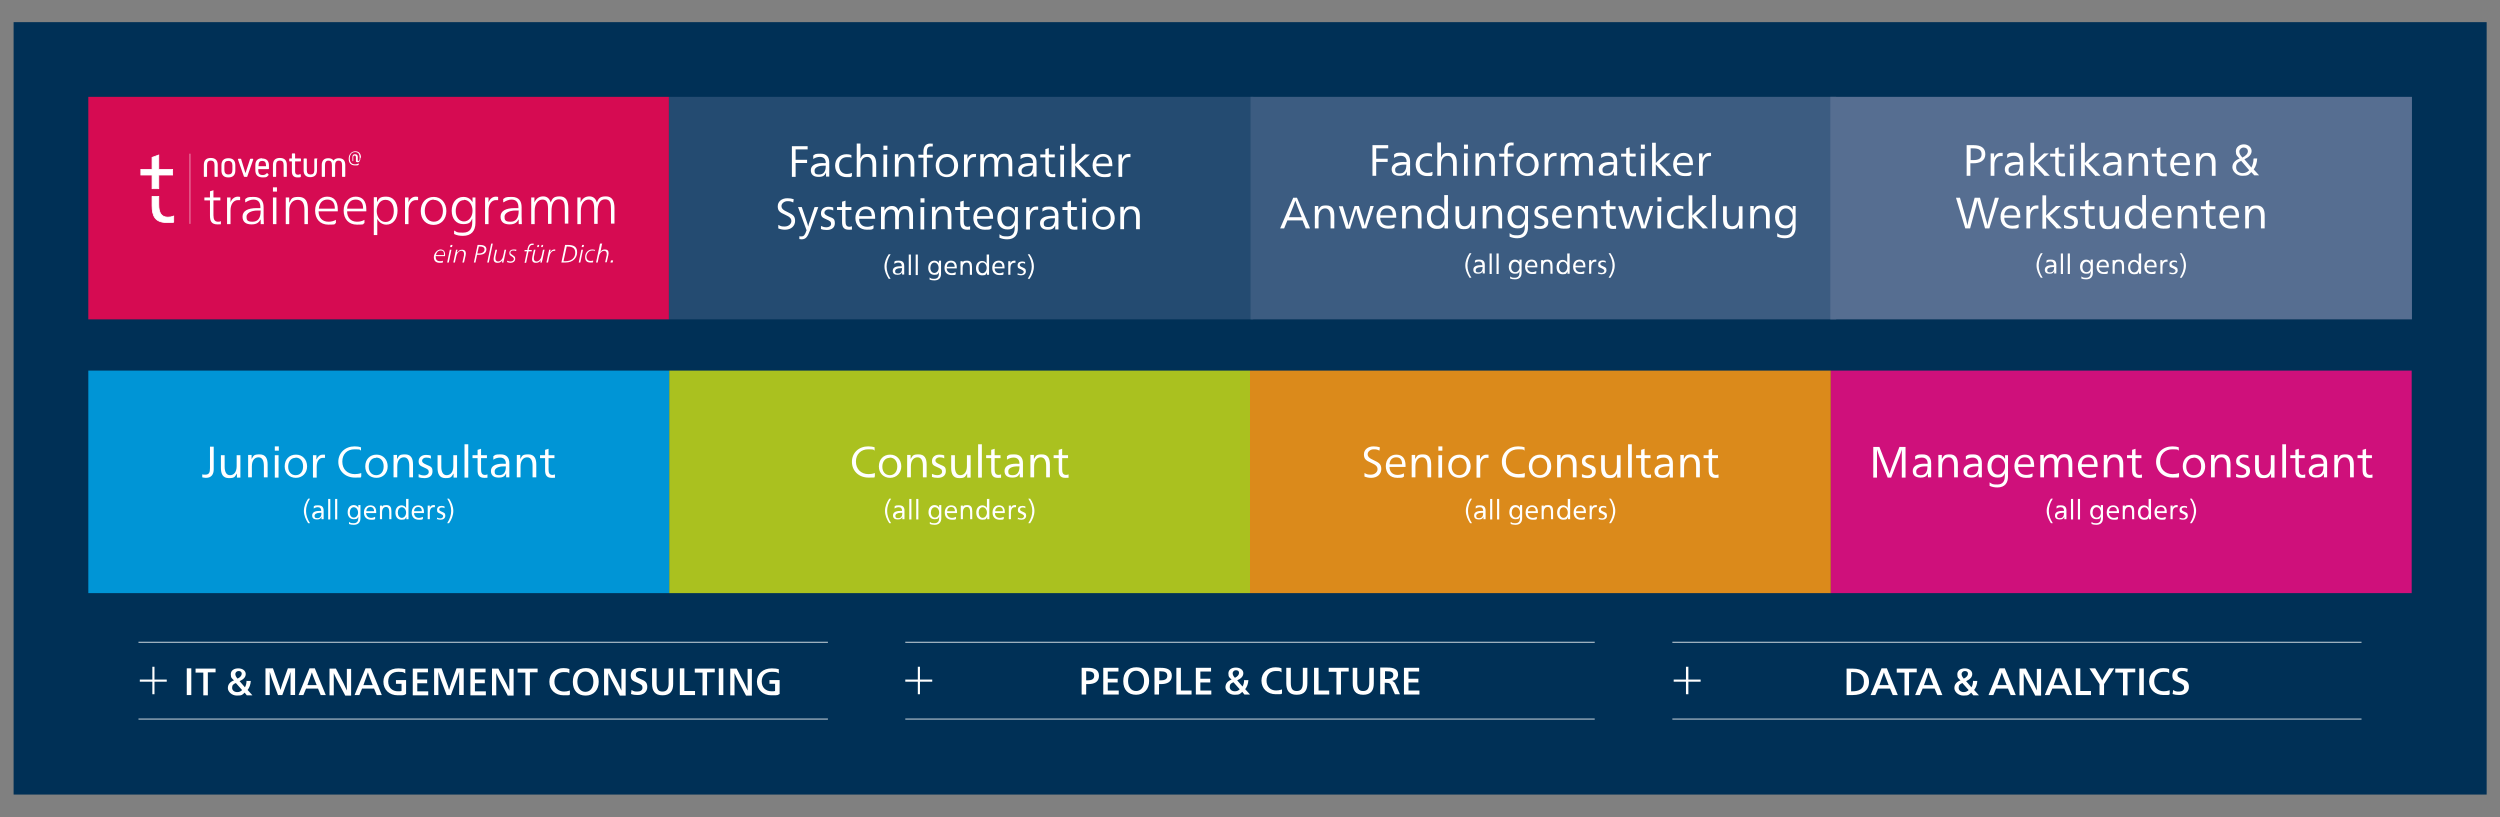 <?xml version="1.0" encoding="UTF-8"?>
<svg id="Ebene_1" data-name="Ebene 1" xmlns="http://www.w3.org/2000/svg" xmlns:xlink="http://www.w3.org/1999/xlink" version="1.1" viewBox="0 0 937 306.2">
  <rect x="0" y="0" width="937" height="306.2" fill="#808080" stroke="none"/>
  <defs>
    <style>
      .cls-1 {
        fill: #bdd019;
      }

      .cls-1, .cls-2, .cls-3, .cls-4, .cls-5, .cls-6, .cls-7, .cls-8, .cls-9, .cls-10, .cls-11 {
        stroke-width: 0px;
      }

      .cls-2 {
        fill: #f39415;
      }

      .cls-3 {
        fill: #3c5c81;
      }

      .cls-12 {
        clip-path: url(#clippath);
      }

      .cls-4, .cls-13, .cls-14, .cls-15, .cls-16 {
        fill: none;
      }

      .cls-13 {
        stroke-width: .3px;
      }

      .cls-13, .cls-14, .cls-16 {
        stroke: #fff;
      }

      .cls-14 {
        stroke-width: .3px;
      }

      .cls-5 {
        fill: #244b71;
      }

      .cls-17 {
        clip-path: url(#clippath-1);
      }

      .cls-18 {
        clip-path: url(#clippath-4);
      }

      .cls-19 {
        clip-path: url(#clippath-3);
      }

      .cls-20 {
        clip-path: url(#clippath-2);
      }

      .cls-21 {
        clip-path: url(#clippath-7);
      }

      .cls-22 {
        clip-path: url(#clippath-8);
      }

      .cls-23 {
        clip-path: url(#clippath-6);
      }

      .cls-24 {
        clip-path: url(#clippath-5);
      }

      .cls-25 {
        clip-path: url(#clippath-9);
      }

      .cls-6 {
        fill: #00a0e4;
      }

      .cls-26 {
        clip-path: url(#clippath-10);
      }

      .cls-7 {
        fill: #e60c80;
      }

      .cls-8 {
        fill: #d60b52;
      }

      .cls-15 {
        stroke: #003056;
      }

      .cls-27 {
        opacity: .9;
      }

      .cls-9 {
        fill: #003056;
      }

      .cls-16 {
        stroke-width: .2px;
      }

      .cls-10 {
        fill: #fff;
      }

      .cls-11 {
        fill: #566e91;
      }
    </style>
    <clipPath id="clippath">
      <rect class="cls-4" x="4.2" y="7.5" width="928.6" height="291.2"/>
    </clipPath>
    <clipPath id="clippath-1">
      <rect class="cls-4" x="4.2" y="7.5" width="928.6" height="291.2"/>
    </clipPath>
    <clipPath id="clippath-2">
      <rect class="cls-4" x="4.2" y="7.5" width="928.6" height="291.2"/>
    </clipPath>
    <clipPath id="clippath-3">
      <rect class="cls-4" x="226.7" y="117.5" width="265.8" height="107.4"/>
    </clipPath>
    <clipPath id="clippath-4">
      <rect class="cls-4" x="444.5" y="117.5" width="265.8" height="107.4"/>
    </clipPath>
    <clipPath id="clippath-5">
      <rect class="cls-4" x="662.2" y="117.5" width="265.8" height="107.4"/>
    </clipPath>
    <clipPath id="clippath-6">
      <rect class="cls-4" x="9" y="117.5" width="265.8" height="107.4"/>
    </clipPath>
    <clipPath id="clippath-7">
      <rect class="cls-4" x="4.2" y="7.5" width="928.6" height="291.2"/>
    </clipPath>
    <clipPath id="clippath-8">
      <rect class="cls-4" x="4.2" y="7.5" width="928.6" height="291.2"/>
    </clipPath>
    <clipPath id="clippath-9">
      <rect class="cls-4" x="4.2" y="7.5" width="928.6" height="291.2"/>
    </clipPath>
    <clipPath id="clippath-10">
      <rect class="cls-4" x="4.2" y="7.5" width="928.6" height="291.2"/>
    </clipPath>
  </defs>
  <g class="cls-12">
    <rect class="cls-9" x="5.6" y="8.8" width="925.9" height="288.5"/>
    <g class="cls-17">
      <rect class="cls-15" x="5.6" y="8.8" width="925.9" height="288.5"/>
    </g>
    <rect class="cls-5" x="250.7" y="36.3" width="219" height="83.4"/>
    <rect class="cls-3" x="468.7" y="36.3" width="219.5" height="83.4"/>
    <rect class="cls-11" x="686" y="36.3" width="218" height="83.4"/>
    <g class="cls-20">
      <g class="cls-27">
        <g class="cls-19">
          <rect class="cls-1" x="250.8" y="138.9" width="217.7" height="83.4"/>
        </g>
      </g>
      <g class="cls-27">
        <g class="cls-18">
          <rect class="cls-2" x="468.5" y="138.9" width="217.7" height="83.4"/>
        </g>
      </g>
      <g class="cls-27">
        <g class="cls-24">
          <rect class="cls-7" x="686.2" y="138.9" width="217.7" height="83.4"/>
        </g>
      </g>
      <g class="cls-27">
        <g class="cls-23">
          <rect class="cls-6" x="33.1" y="138.9" width="217.7" height="83.4"/>
        </g>
      </g>
      <path class="cls-10" d="M205.6,168.2l-1.3.4v2h-1.9v1.1h1.9v4.5c0,1.7.5,2.9,2.5,2.9s.9,0,1.2-.2v-1.1c-.3.1-.6.2-.9.2-1.2,0-1.5-.8-1.5-2.1v-4.2h2.2v-1.1h-2.2v-2.4ZM195,172c0-.4,0-1.1,0-1.5h-1.3c0,.7,0,1.6,0,2.5v5.9h1.4v-4.1c0-2.3,1.1-3.4,2.5-3.4s2,1.3,2,3.2v4.3h1.4v-4.8c0-2.2-.7-3.8-3-3.8s-2.3.6-2.9,1.6h0ZM189.6,174.9c0,2.2-.9,3.2-2.5,3.2s-1.7-.6-1.7-1.5,1.1-1.8,3.3-1.8.7,0,.9,0ZM184.9,172.3c.7-.5,1.6-.8,2.5-.8,1.5,0,2.2.9,2.2,2.3h0c-.4.1-.8,0-1.2,0-2.9,0-4.4,1-4.4,2.7s1.1,2.5,2.9,2.5,2.3-.6,2.8-1.6h0c0,.2,0,.6,0,.8s0,.6,0,.7h1.2c0-.6,0-1.6,0-2.5s0-1.7,0-2.8c0-1.9-.9-3.3-3.2-3.3s-2,.2-2.8.7v1.2ZM180.3,168.2l-1.3.4v2h-1.9v1.1h1.9v4.5c0,1.7.5,2.9,2.5,2.9s.9,0,1.2-.2v-1.1c-.3.1-.6.2-.9.2-1.2,0-1.5-.8-1.5-2.1v-4.2h2.2v-1.1h-2.2v-2.4ZM175.5,166.5h-1.4v12.5h1.4v-12.5ZM170,177.5c0,.4,0,1.1,0,1.5h1.3c0-.7,0-1.6,0-2.5v-5.9h-1.4v4.1c0,2.3-1.1,3.4-2.5,3.4s-2-1.3-2-3.2v-4.3h-1.4v4.8c0,2.2.7,3.8,3,3.8s2.2-.6,2.9-1.6h0ZM156.8,178.8c.7.3,1.4.4,2.3.4,1.7,0,3-.8,3-2.5s-.6-1.8-2.2-2.5c-1.1-.5-1.7-.8-1.7-1.5s.7-1.2,1.5-1.2,1.2.1,1.8.4v-1.1c-.4-.2-1.1-.3-1.8-.3-1.6,0-2.8.9-2.8,2.4s.7,1.7,2,2.3c1.4.6,1.8.9,1.8,1.7s-.8,1.3-1.7,1.3-1.4-.2-2.1-.5v1.2ZM148.8,172c0-.4,0-1.1,0-1.5h-1.3c0,.7,0,1.6,0,2.5v5.9h1.4v-4.1c0-2.3,1.1-3.4,2.5-3.4s2,1.3,2,3.2v4.3h1.4v-4.8c0-2.2-.7-3.8-3-3.8s-2.2.6-2.9,1.6h0ZM141,171.5c1.7,0,2.8,1.3,2.8,3.3s-1.1,3.3-2.8,3.3-2.8-1.3-2.8-3.2,1.1-3.3,2.7-3.3M141.1,170.4c-2.5,0-4.2,1.8-4.2,4.4s1.7,4.3,4.2,4.3,4.2-1.8,4.2-4.3-1.7-4.4-4.1-4.4M135.4,167.7c-.8-.3-1.6-.4-2.5-.4-3.5,0-6.1,2.4-6.1,5.8s2.6,5.9,6.2,5.9,1.8-.1,2.4-.4v-1.3c-.9.3-1.7.4-2.4.4-2.8,0-4.7-1.8-4.7-4.7s1.9-4.6,4.6-4.6,1.8.2,2.4.5v-1.3ZM118.6,172.1c0-.4,0-1.1,0-1.5h-1.3c0,.7,0,1.6,0,2.5v5.9h1.4v-4.1c0-2,.9-3.3,2.3-3.3s.6,0,.8,0v-1.2c-.2,0-.5,0-.8,0-1.1,0-1.9.7-2.3,1.7h0ZM110.8,171.5c1.7,0,2.8,1.3,2.8,3.3s-1.1,3.3-2.8,3.3-2.8-1.3-2.8-3.2,1.1-3.3,2.7-3.3M110.9,170.4c-2.5,0-4.2,1.8-4.2,4.4s1.8,4.3,4.2,4.3,4.2-1.8,4.2-4.3-1.7-4.4-4.1-4.4M104.4,170.6h-1.4v8.4h1.4v-8.4ZM104.5,167.3h-1.5v1.6h1.5v-1.6ZM94.3,172c0-.4,0-1.1,0-1.5h-1.3c0,.7,0,1.6,0,2.5v5.9h1.4v-4.1c0-2.3,1.1-3.4,2.5-3.4s2,1.3,2,3.2v4.3h1.4v-4.8c0-2.2-.7-3.8-3-3.8s-2.3.6-2.9,1.6h0ZM88.8,177.5c0,.4,0,1.1,0,1.5h1.3c0-.7,0-1.6,0-2.5v-5.9h-1.4v4.1c0,2.3-1.1,3.4-2.5,3.4s-2-1.3-2-3.2v-4.3h-1.4v4.8c0,2.2.7,3.8,3,3.8s2.2-.6,2.9-1.6h0ZM75.8,178.9c.4.1.9.2,1.4.2,2.1,0,2.9-1.4,2.9-3.2v-8.5h-1.4v8.1c0,1.7-.4,2.4-1.8,2.4s-.7,0-1.1-.2v1.2Z"/>
      <path class="cls-10" d="M169.1,191.5c0,1.5-.5,3-1.5,4.6h.7c.9-1.3,1.6-2.9,1.6-4.6s-.7-3.3-1.6-4.6h-.7c1,1.5,1.5,3.1,1.5,4.6M163.7,194.5c.4.2.9.3,1.4.3,1,0,1.8-.5,1.8-1.5s-.4-1.1-1.3-1.5c-.7-.3-1-.5-1-.9s.4-.7.9-.7.7,0,1.1.3v-.7c-.3-.1-.7-.2-1.1-.2-1,0-1.7.5-1.7,1.5s.4,1.1,1.2,1.4c.8.4,1.1.6,1.1,1s-.5.8-1,.8-.9-.1-1.3-.3v.8ZM161.1,190.4c0-.3,0-.7,0-.9h-.8c0,.4,0,1,0,1.5v3.6h.8v-2.5c0-1.2.5-2,1.4-2s.3,0,.5,0v-.8c-.1,0-.3,0-.5,0-.7,0-1.2.4-1.4,1h0ZM155.2,191.6c0-1,.7-1.6,1.5-1.6s1.4.5,1.4,1.6h-2.9ZM158.9,192.3c0-.1,0-.3,0-.4,0-1.7-.8-2.5-2.2-2.5s-2.4,1-2.4,2.7,1,2.7,2.7,2.7,1.1-.1,1.5-.3v-.8c-.5.2-.9.4-1.5.4-1.1,0-1.8-.7-1.8-1.8h3.7ZM150.6,190.1c.9,0,1.6.9,1.6,2s-.7,2-1.6,2-1.5-.9-1.5-2,.6-2,1.5-2M153,187h-.8v2.1c0,.5,0,1,0,1.3h0c-.3-.6-1-1-1.7-1-1.4,0-2.3,1.1-2.3,2.7s.8,2.7,2.3,2.7,1.4-.4,1.8-1.1h0c0,.3,0,.7,0,.9h.8c0-.4,0-1,0-1.6v-6.1ZM143.2,190.4c0-.3,0-.7,0-.9h-.8c0,.4,0,1,0,1.5v3.6h.8v-2.5c0-1.4.6-2.1,1.5-2.1s1.2.8,1.2,2v2.6h.8v-3c0-1.4-.4-2.3-1.9-2.3s-1.4.4-1.8,1h0ZM137.3,191.6c0-1,.7-1.6,1.5-1.6s1.4.5,1.4,1.6h-2.9ZM141,192.3c0-.1,0-.3,0-.4,0-1.7-.8-2.5-2.2-2.5s-2.4,1-2.4,2.7,1,2.7,2.7,2.7,1.1-.1,1.5-.3v-.8c-.5.2-.9.4-1.5.4-1.1,0-1.8-.7-1.9-1.8h3.7ZM134.3,189.5c0,.3,0,.5,0,.8h0c-.3-.6-.9-1-1.7-1-1.4,0-2.3,1.1-2.3,2.7s.9,2.6,2.3,2.6,1.4-.4,1.7-1h0c0,.2,0,.5,0,.6,0,1.1-.5,1.9-1.7,1.9s-1.2-.1-1.8-.5v.8c.5.2,1.1.3,1.8.3,1.8,0,2.5-1.1,2.5-2.5v-4.9h-.8ZM132.6,190.1c.9,0,1.6.9,1.6,2s-.7,1.9-1.6,1.9-1.5-.8-1.5-1.9.6-2,1.5-2M126.4,187h-.8v7.7h.8v-7.7ZM123.8,187h-.8v7.7h.8v-7.7ZM120.5,192.2c0,1.3-.5,2-1.5,2s-1.1-.3-1.1-.9.7-1.1,2-1.1.4,0,.6,0ZM117.6,190.6c.4-.3,1-.5,1.5-.5.9,0,1.3.5,1.3,1.4h0c-.2,0-.5,0-.7,0-1.8,0-2.7.6-2.7,1.7s.7,1.5,1.8,1.5,1.4-.4,1.7-1h0c0,.1,0,.3,0,.5s0,.3,0,.4h.8c0-.4,0-1,0-1.5s0-1,0-1.7c0-1.2-.5-2-2-2s-1.2.1-1.7.4v.7ZM114.7,191.5c0-1.5.5-3.1,1.5-4.6h-.7c-.9,1.3-1.6,2.9-1.6,4.6s.7,3.2,1.6,4.6h.7c-1-1.5-1.5-3-1.5-4.6"/>
      <path class="cls-10" d="M386.9,191.5c0,1.5-.5,3-1.5,4.6h.7c.9-1.3,1.6-2.9,1.6-4.6s-.7-3.3-1.6-4.6h-.7c1,1.5,1.5,3.1,1.5,4.6M381.4,194.5c.4.2.9.3,1.4.3,1,0,1.8-.5,1.8-1.5s-.4-1.1-1.3-1.5c-.7-.3-1-.5-1-.9s.4-.7.9-.7.7,0,1.1.3v-.7c-.3-.1-.7-.2-1.1-.2-1,0-1.7.5-1.7,1.5s.4,1.1,1.2,1.4c.8.4,1.1.6,1.1,1s-.5.8-1,.8-.9-.1-1.3-.3v.8ZM378.9,190.4c0-.3,0-.7,0-.9h-.8c0,.4,0,1,0,1.5v3.6h.8v-2.5c0-1.2.5-2,1.4-2s.3,0,.5,0v-.8c-.1,0-.3,0-.5,0-.7,0-1.2.4-1.4,1h0ZM373,191.6c0-1,.7-1.6,1.5-1.6s1.4.5,1.4,1.6h-2.9ZM376.6,192.3c0-.1,0-.3,0-.4,0-1.7-.8-2.5-2.2-2.5s-2.4,1-2.4,2.7,1,2.7,2.7,2.7,1.1-.1,1.5-.3v-.8c-.5.2-.9.4-1.5.4-1.1,0-1.8-.7-1.8-1.8h3.7ZM368.3,190.1c.9,0,1.6.9,1.6,2s-.7,2-1.6,2-1.5-.9-1.5-2,.6-2,1.5-2M370.7,187h-.8v2.1c0,.5,0,1,0,1.3h0c-.3-.6-1-1-1.7-1-1.4,0-2.3,1.1-2.3,2.7s.8,2.7,2.3,2.7,1.4-.4,1.8-1.1h0c0,.3,0,.7,0,.9h.8c0-.4,0-1,0-1.6v-6.1ZM360.9,190.4c0-.3,0-.7,0-.9h-.8c0,.4,0,1,0,1.5v3.6h.8v-2.5c0-1.4.6-2.1,1.5-2.1s1.2.8,1.2,2v2.6h.8v-3c0-1.4-.4-2.3-1.9-2.3s-1.4.4-1.8,1h0ZM355,191.6c0-1,.7-1.6,1.5-1.6s1.4.5,1.4,1.6h-2.9ZM358.7,192.3c0-.1,0-.3,0-.4,0-1.7-.8-2.5-2.2-2.5s-2.4,1-2.4,2.7,1,2.7,2.7,2.7,1.1-.1,1.5-.3v-.8c-.5.2-.9.4-1.5.4-1.1,0-1.8-.7-1.9-1.8h3.7ZM352,189.5c0,.3,0,.5,0,.8h0c-.3-.6-.9-1-1.7-1-1.4,0-2.3,1.1-2.3,2.7s.9,2.6,2.3,2.6,1.4-.4,1.7-1h0c0,.2,0,.5,0,.6,0,1.1-.5,1.9-1.7,1.9s-1.2-.1-1.8-.5v.8c.5.2,1.1.3,1.8.3,1.8,0,2.5-1.1,2.5-2.5v-4.9h-.8ZM350.4,190.1c.9,0,1.6.9,1.6,2s-.7,1.9-1.6,1.9-1.5-.8-1.5-1.9.6-2,1.5-2M344.2,187h-.8v7.7h.8v-7.7ZM341.6,187h-.8v7.7h.8v-7.7ZM338.2,192.2c0,1.3-.5,2-1.5,2s-1.1-.3-1.1-.9.7-1.1,2-1.1.4,0,.6,0ZM335.3,190.6c.4-.3,1-.5,1.5-.5.9,0,1.3.5,1.3,1.4h0c-.2,0-.5,0-.7,0-1.8,0-2.7.6-2.7,1.7s.7,1.5,1.8,1.5,1.4-.4,1.7-1h0c0,.1,0,.3,0,.5s0,.3,0,.4h.8c0-.4,0-1,0-1.5s0-1,0-1.7c0-1.2-.5-2-2-2s-1.2.1-1.7.4v.7ZM332.5,191.5c0-1.5.5-3.1,1.5-4.6h-.7c-.9,1.3-1.6,2.9-1.6,4.6s.7,3.2,1.6,4.6h.7c-1-1.5-1.5-3-1.5-4.6"/>
      <path class="cls-10" d="M641.7,168.2l-1.3.4v2h-1.9v1.1h1.9v4.5c0,1.7.5,2.9,2.5,2.9s.9,0,1.2-.2v-1.1c-.3.1-.6.2-.9.2-1.2,0-1.5-.8-1.5-2.1v-4.2h2.2v-1.1h-2.2v-2.4ZM631.1,172c0-.4,0-1.1,0-1.5h-1.3c0,.7,0,1.6,0,2.5v5.9h1.4v-4.1c0-2.3,1.1-3.4,2.5-3.4s2,1.3,2,3.2v4.3h1.4v-4.8c0-2.2-.7-3.8-3-3.8s-2.2.6-2.9,1.6h0ZM625.7,174.9c0,2.2-.9,3.2-2.5,3.2s-1.7-.6-1.7-1.5,1.1-1.8,3.3-1.8.7,0,.9,0ZM621,172.3c.7-.5,1.6-.8,2.5-.8,1.5,0,2.2.9,2.2,2.3h0c-.4.1-.8.1-1.2.1-2.9,0-4.4,1-4.4,2.7s1.1,2.5,2.9,2.5,2.3-.6,2.8-1.6h0c0,.2,0,.6,0,.8s0,.6,0,.7h1.2c0-.6,0-1.6,0-2.5s0-1.7,0-2.8c0-1.9-.9-3.3-3.2-3.3s-2,.2-2.8.7v1.2ZM616.4,168.2l-1.3.4v2h-1.9v1.1h1.9v4.5c0,1.7.5,2.9,2.5,2.9s.9,0,1.2-.2v-1.1c-.3.1-.6.2-.9.2-1.2,0-1.5-.8-1.5-2.1v-4.2h2.2v-1.1h-2.2v-2.4ZM611.6,166.5h-1.4v12.5h1.4v-12.5ZM606.1,177.5c0,.4,0,1.1,0,1.5h1.3c0-.7,0-1.6,0-2.5v-5.9h-1.4v4.1c0,2.3-1.1,3.4-2.5,3.4s-2-1.3-2-3.2v-4.3h-1.4v4.8c0,2.2.7,3.8,3,3.8s2.2-.6,2.9-1.6h0ZM592.8,178.8c.7.3,1.4.4,2.3.4,1.7,0,3-.8,3-2.5s-.6-1.9-2.2-2.5c-1.1-.5-1.7-.8-1.7-1.5s.7-1.2,1.5-1.2,1.2.1,1.8.4v-1.1c-.4-.2-1.1-.3-1.8-.3-1.6,0-2.8.9-2.8,2.4s.7,1.7,2,2.3c1.4.6,1.8.9,1.8,1.7s-.8,1.3-1.7,1.3-1.4-.2-2.1-.5v1.2ZM584.9,172c0-.4,0-1.1,0-1.5h-1.3c0,.7,0,1.6,0,2.5v5.9h1.4v-4.1c0-2.3,1.1-3.4,2.5-3.4s2,1.3,2,3.2v4.3h1.4v-4.8c0-2.2-.7-3.8-3-3.8s-2.2.6-2.9,1.6h0ZM577.1,171.5c1.7,0,2.8,1.3,2.8,3.3s-1.1,3.3-2.8,3.3-2.8-1.3-2.8-3.2,1.1-3.3,2.7-3.3M577.2,170.4c-2.5,0-4.2,1.8-4.2,4.4s1.7,4.3,4.2,4.3,4.2-1.8,4.2-4.3-1.7-4.4-4.1-4.4M571.5,167.7c-.8-.3-1.6-.4-2.5-.4-3.5,0-6.1,2.4-6.1,5.8s2.6,5.9,6.2,5.9,1.8-.1,2.4-.4v-1.3c-.9.3-1.7.4-2.4.4-2.8,0-4.7-1.8-4.7-4.7s1.9-4.6,4.6-4.6,1.8.2,2.4.5v-1.3ZM554.7,172.1c0-.4,0-1.1,0-1.5h-1.3c0,.7,0,1.6,0,2.5v5.9h1.4v-4.1c0-2,.9-3.3,2.3-3.3s.6,0,.8,0v-1.2c-.2,0-.5,0-.8,0-1.1,0-1.9.7-2.3,1.7h0ZM546.9,171.5c1.7,0,2.8,1.3,2.8,3.3s-1.1,3.3-2.8,3.3-2.8-1.3-2.8-3.2,1.1-3.3,2.7-3.3M547,170.4c-2.5,0-4.2,1.8-4.2,4.4s1.8,4.3,4.2,4.3,4.2-1.8,4.2-4.3-1.7-4.4-4.1-4.4M540.5,170.6h-1.4v8.4h1.4v-8.4ZM540.6,167.3h-1.5v1.6h1.5v-1.6ZM530.4,172c0-.4,0-1.1,0-1.5h-1.3c0,.7,0,1.6,0,2.5v5.9h1.4v-4.1c0-2.3,1.1-3.4,2.5-3.4s2,1.3,2,3.2v4.3h1.4v-4.8c0-2.2-.7-3.8-3-3.8s-2.2.6-2.9,1.6h0ZM520.8,174c.1-1.7,1.1-2.6,2.5-2.6s2.2.8,2.2,2.6h-4.7ZM526.8,175.1c0-.2,0-.4,0-.6,0-2.8-1.3-4.1-3.5-4.1s-3.9,1.7-3.9,4.3,1.6,4.4,4.3,4.4,1.8-.2,2.5-.5v-1.2c-.8.4-1.5.6-2.4.6-1.8,0-3-1.1-3-3h6ZM517.2,167.7c-.8-.3-1.6-.4-2.4-.4-2.2,0-3.6,1.3-3.6,3s.7,2.3,2.8,3.2c1.8.8,2.3,1.4,2.3,2.4s-1,2-2.5,2-1.5-.2-2.4-.6v1.3c.7.3,1.6.5,2.5.5,2.3,0,3.8-1.4,3.8-3.3s-.9-2.4-2.8-3.3c-1.8-.8-2.3-1.4-2.3-2.3s1-1.8,2.2-1.8,1.4.1,2.2.5l.2-1.3Z"/>
      <path class="cls-10" d="M604.6,191.5c0,1.5-.5,3-1.5,4.6h.7c.9-1.3,1.6-2.9,1.6-4.6s-.7-3.3-1.6-4.6h-.7c1,1.5,1.5,3.1,1.5,4.6M599.1,194.5c.4.2.9.3,1.4.3,1,0,1.8-.5,1.8-1.5s-.4-1.1-1.3-1.5c-.7-.3-1-.5-1-.9s.4-.7.9-.7.7,0,1.1.3v-.7c-.3-.1-.7-.2-1.1-.2-1,0-1.7.5-1.7,1.5s.4,1.1,1.2,1.4c.8.4,1.1.6,1.1,1s-.5.8-1,.8-.9-.1-1.3-.3v.8ZM596.6,190.4c0-.3,0-.7,0-.9h-.8c0,.4,0,1,0,1.5v3.6h.8v-2.5c0-1.2.5-2,1.4-2s.3,0,.5,0v-.8c-.1,0-.3,0-.5,0-.7,0-1.2.4-1.4,1h0ZM590.7,191.6c0-1,.7-1.6,1.5-1.6s1.4.5,1.4,1.6h-2.9ZM594.4,192.3c0-.1,0-.3,0-.4,0-1.7-.8-2.5-2.2-2.5s-2.4,1-2.4,2.7,1,2.7,2.7,2.7,1.1-.1,1.5-.3v-.8c-.5.2-.9.4-1.5.4-1.1,0-1.8-.7-1.8-1.8h3.7ZM586,190.1c.9,0,1.6.9,1.6,2s-.7,2-1.6,2-1.5-.9-1.5-2,.6-2,1.5-2M588.4,187h-.8v2.1c0,.5,0,1,0,1.3h0c-.3-.6-1-1-1.7-1-1.4,0-2.3,1.1-2.3,2.7s.8,2.7,2.3,2.7,1.4-.4,1.8-1.1h0c0,.3,0,.7,0,.9h.8c0-.4,0-1,0-1.6v-6.1ZM578.6,190.4c0-.3,0-.7,0-.9h-.8c0,.4,0,1,0,1.5v3.6h.8v-2.5c0-1.4.6-2.1,1.5-2.1s1.2.8,1.2,2v2.6h.8v-3c0-1.4-.4-2.3-1.9-2.3s-1.4.4-1.8,1h0ZM572.7,191.6c0-1,.7-1.6,1.5-1.6s1.4.5,1.4,1.6h-2.9ZM576.4,192.3c0-.1,0-.3,0-.4,0-1.7-.8-2.5-2.2-2.5s-2.4,1-2.4,2.7,1,2.7,2.7,2.7,1.1-.1,1.5-.3v-.8c-.5.2-.9.4-1.5.4-1.1,0-1.8-.7-1.9-1.8h3.7ZM569.7,189.5c0,.3,0,.5,0,.8h0c-.3-.6-.9-1-1.7-1-1.4,0-2.3,1.1-2.3,2.7s.9,2.6,2.3,2.6,1.4-.4,1.7-1h0c0,.2,0,.5,0,.6,0,1.1-.5,1.9-1.7,1.9s-1.2-.1-1.8-.5v.8c.5.2,1.1.3,1.8.3,1.8,0,2.5-1.1,2.5-2.5v-4.9h-.8ZM568.1,190.1c.9,0,1.6.9,1.6,2s-.7,1.9-1.6,1.9-1.5-.8-1.5-1.9.6-2,1.5-2M561.9,187h-.8v7.7h.8v-7.7ZM559.3,187h-.8v7.7h.8v-7.7ZM555.9,192.2c0,1.3-.5,2-1.5,2s-1.1-.3-1.1-.9.7-1.1,2-1.1.4,0,.6,0ZM553.1,190.6c.4-.3,1-.5,1.5-.5.9,0,1.3.5,1.3,1.4h0c-.2,0-.5,0-.7,0-1.8,0-2.7.6-2.7,1.7s.7,1.5,1.8,1.5,1.4-.4,1.7-1h0c0,.1,0,.3,0,.5s0,.3,0,.4h.8c0-.4,0-1,0-1.5s0-1,0-1.7c0-1.2-.5-2-2-2s-1.2.1-1.7.4v.7ZM550.2,191.5c0-1.5.5-3.1,1.5-4.6h-.7c-.9,1.3-1.6,2.9-1.6,4.6s.7,3.2,1.6,4.6h.7c-1-1.5-1.5-3-1.5-4.6"/>
      <path class="cls-10" d="M886.8,168.2l-1.3.4v2h-1.9v1.1h1.9v4.5c0,1.7.5,2.9,2.5,2.9s.9,0,1.2-.2v-1.1c-.3.1-.6.2-.9.2-1.2,0-1.5-.8-1.5-2.1v-4.2h2.2v-1.1h-2.2v-2.4ZM876.2,172c0-.4,0-1.1,0-1.5h-1.3c0,.7,0,1.6,0,2.5v5.9h1.4v-4.1c0-2.3,1.1-3.4,2.5-3.4s2,1.3,2,3.2v4.3h1.4v-4.8c0-2.2-.7-3.8-3-3.8s-2.2.6-2.9,1.6h0ZM870.8,174.9c0,2.2-.9,3.2-2.5,3.2s-1.7-.6-1.7-1.5,1.1-1.8,3.3-1.8.7,0,.9,0ZM866.2,172.3c.7-.5,1.6-.8,2.5-.8,1.5,0,2.2.9,2.2,2.3h0c-.4.1-.8,0-1.2,0-2.9,0-4.4,1-4.4,2.7s1.1,2.5,2.9,2.5,2.3-.6,2.8-1.6h0c0,.2,0,.6,0,.8s0,.6,0,.7h1.2c0-.6,0-1.6,0-2.5s0-1.7,0-2.8c0-1.9-.9-3.3-3.2-3.3s-2,.2-2.8.7v1.2ZM861.6,168.2l-1.3.4v2h-1.9v1.1h1.9v4.5c0,1.7.5,2.9,2.5,2.9s.9,0,1.2-.2v-1.1c-.3.1-.6.2-.9.2-1.2,0-1.5-.8-1.5-2.1v-4.2h2.2v-1.1h-2.2v-2.4ZM856.8,166.5h-1.4v12.5h1.4v-12.5ZM851.2,177.5c0,.4,0,1.1,0,1.5h1.3c0-.7,0-1.6,0-2.5v-5.9h-1.4v4.1c0,2.3-1.1,3.4-2.5,3.4s-2-1.3-2-3.2v-4.3h-1.4v4.8c0,2.2.7,3.8,3,3.8s2.2-.6,2.9-1.6h0ZM838,178.7c.7.3,1.4.4,2.3.4,1.7,0,3-.8,3-2.5s-.6-1.8-2.2-2.5c-1.1-.5-1.7-.8-1.7-1.5s.7-1.2,1.5-1.2,1.2.1,1.8.4v-1.1c-.4-.2-1.1-.3-1.8-.3-1.6,0-2.8.9-2.8,2.4s.7,1.7,2,2.3c1.4.6,1.8.9,1.8,1.7s-.8,1.3-1.7,1.3-1.4-.2-2.1-.5v1.2ZM830,172c0-.4,0-1.1,0-1.5h-1.3c0,.7,0,1.6,0,2.5v5.9h1.4v-4.1c0-2.3,1.1-3.4,2.5-3.4s2,1.3,2,3.2v4.3h1.4v-4.8c0-2.2-.7-3.8-3-3.8s-2.2.6-2.9,1.6h0ZM822.2,171.5c1.7,0,2.8,1.3,2.8,3.3s-1.1,3.3-2.8,3.3-2.8-1.3-2.8-3.2,1.1-3.3,2.7-3.3M822.3,170.4c-2.5,0-4.2,1.8-4.2,4.4s1.7,4.3,4.2,4.3,4.2-1.8,4.2-4.3-1.7-4.4-4.1-4.4M816.7,167.7c-.8-.3-1.6-.4-2.5-.4-3.5,0-6.1,2.4-6.1,5.8s2.6,5.9,6.2,5.9,1.8-.1,2.4-.4v-1.3c-.9.3-1.7.4-2.4.4-2.8,0-4.7-1.9-4.7-4.7s1.9-4.6,4.6-4.6,1.8.2,2.4.5v-1.3ZM800.4,168.2l-1.3.4v2h-1.9v1.1h1.9v4.5c0,1.7.5,2.9,2.5,2.9s.9,0,1.2-.2v-1.1c-.3.1-.6.2-.9.2-1.2,0-1.5-.8-1.5-2.1v-4.2h2.2v-1.1h-2.2v-2.4ZM789.8,172c0-.4,0-1.1,0-1.5h-1.3c0,.7,0,1.6,0,2.5v5.9h1.4v-4.1c0-2.3,1.1-3.4,2.5-3.4s2,1.3,2,3.2v4.3h1.4v-4.8c0-2.2-.7-3.8-3-3.8s-2.2.6-2.9,1.6h0ZM780.2,174c.1-1.7,1.1-2.6,2.5-2.6s2.2.8,2.2,2.6h-4.7ZM786.2,175.1c0-.2,0-.4,0-.6,0-2.8-1.3-4.1-3.5-4.1s-3.9,1.7-3.9,4.3,1.6,4.4,4.3,4.4,1.8-.2,2.5-.5v-1.2c-.8.4-1.5.6-2.4.6-1.8,0-3-1.1-3-3h6ZM766,172c0-.4,0-1.1,0-1.5h-1.3c0,.7,0,1.6,0,2.5v5.9h1.4v-4c0-2.2.9-3.4,2.3-3.4s1.6.8,1.6,2.6v4.8h1.4v-4c0-2.4.8-3.5,2.2-3.5s1.7,1.2,1.7,3v4.4h1.4v-5c0-2.2-.8-3.6-2.7-3.6s-2.3.7-2.8,1.8c-.3-1.1-1.1-1.8-2.4-1.8s-2.2.7-2.7,1.6h0ZM756.4,174c.1-1.7,1.1-2.6,2.5-2.6s2.2.8,2.2,2.6h-4.7ZM762.4,175.1c0-.2,0-.4,0-.6,0-2.8-1.3-4.1-3.5-4.1s-3.9,1.7-3.9,4.3,1.6,4.4,4.3,4.4,1.8-.2,2.5-.5v-1.2c-.8.4-1.5.6-2.4.6-1.8,0-3-1.1-3-3h6ZM751.5,170.6c0,.4,0,.8,0,1.4h0c-.5-.9-1.4-1.6-2.8-1.6-2.3,0-3.8,1.8-3.8,4.4s1.5,4.2,3.7,4.2,2.3-.7,2.8-1.6h0c0,.3,0,.8,0,1.1,0,1.9-.8,3.1-2.8,3.1s-1.9-.2-2.9-.8v1.3c.9.4,1.8.6,2.9.6,2.9,0,4-1.8,4-4.1v-8h-1.2ZM748.9,171.5c1.5,0,2.6,1.4,2.6,3.2s-1.1,3.2-2.6,3.2-2.5-1.3-2.5-3.1,1-3.3,2.5-3.3M741.5,174.9c0,2.2-.9,3.2-2.5,3.2s-1.7-.6-1.7-1.5,1.1-1.8,3.3-1.8.7,0,.9,0ZM736.8,172.3c.7-.5,1.6-.8,2.5-.8,1.5,0,2.2.9,2.2,2.3h0c-.4.1-.8,0-1.2,0-2.9,0-4.4,1-4.4,2.7s1.1,2.5,2.9,2.5,2.3-.6,2.8-1.6h0c0,.2,0,.6,0,.8s0,.6,0,.7h1.2c0-.6,0-1.6,0-2.5s0-1.7,0-2.8c0-1.9-.9-3.3-3.2-3.3s-2,.2-2.8.7v1.2ZM727.8,172c0-.4,0-1.1,0-1.5h-1.3c0,.7,0,1.6,0,2.5v5.9h1.4v-4.1c0-2.3,1.1-3.4,2.5-3.4s2,1.3,2,3.2v4.3h1.4v-4.8c0-2.2-.7-3.8-3-3.8s-2.2.6-2.9,1.6h0ZM722.4,174.9c0,2.2-.9,3.2-2.5,3.2s-1.7-.6-1.7-1.5,1.1-1.8,3.3-1.8.7,0,.9,0ZM717.8,172.3c.7-.5,1.6-.8,2.5-.8,1.5,0,2.2.9,2.2,2.3h0c-.4.1-.8,0-1.2,0-2.9,0-4.4,1-4.4,2.7s1.1,2.5,2.9,2.5,2.3-.6,2.8-1.6h0c0,.2,0,.6,0,.8s0,.6,0,.7h1.2c0-.6,0-1.6,0-2.5s0-1.7,0-2.8c0-1.9-.9-3.3-3.2-3.3s-2,.2-2.8.7v1.2ZM704.5,167.5h-2.4v11.5h1.4v-7.8c0-.5,0-1.8,0-2.7h0c.2.7.6,1.9.8,2.4l3.2,8.1h1.3l3.2-8.2c.2-.5.6-1.5.8-2.3h0c0,.9,0,2.2,0,2.7v7.8h1.4v-11.5h-2.3l-2.9,7.7c-.2.5-.6,1.7-.8,2.4h0c-.2-.7-.6-1.9-.8-2.4l-3-7.7Z"/>
      <path class="cls-10" d="M822.3,191.5c0,1.5-.5,3-1.5,4.6h.7c.9-1.3,1.6-2.9,1.6-4.6s-.7-3.3-1.6-4.6h-.7c1,1.5,1.5,3.1,1.5,4.6M816.8,194.5c.4.2.9.3,1.4.3,1,0,1.8-.5,1.8-1.5s-.4-1.1-1.3-1.5c-.7-.3-1-.5-1-.9s.4-.7.9-.7.7,0,1.1.3v-.7c-.3-.1-.7-.2-1.1-.2-1,0-1.7.5-1.7,1.5s.4,1.1,1.2,1.4c.8.4,1.1.6,1.1,1s-.5.8-1,.8-.9-.1-1.3-.3v.8ZM814.3,190.4c0-.3,0-.7,0-.9h-.8c0,.4,0,1,0,1.5v3.6h.8v-2.5c0-1.2.5-2,1.4-2s.3,0,.5,0v-.8c-.1,0-.3,0-.5,0-.7,0-1.2.4-1.4,1h0ZM808.4,191.6c0-1,.7-1.6,1.5-1.6s1.4.5,1.4,1.6h-2.9ZM812.1,192.3c0-.1,0-.3,0-.4,0-1.7-.8-2.5-2.2-2.5s-2.4,1-2.4,2.7,1,2.7,2.7,2.7,1.1-.1,1.5-.3v-.8c-.5.2-.9.4-1.5.4-1.1,0-1.8-.7-1.8-1.8h3.7ZM803.7,190.1c.9,0,1.6.9,1.6,2s-.7,2-1.6,2-1.5-.9-1.5-2,.6-2,1.5-2M806.1,187h-.8v2.1c0,.5,0,1,0,1.3h0c-.3-.6-1-1-1.7-1-1.4,0-2.3,1.1-2.3,2.7s.8,2.7,2.3,2.7,1.4-.4,1.8-1.1h0c0,.3,0,.7,0,.9h.8c0-.4,0-1,0-1.6v-6.1ZM796.4,190.4c0-.3,0-.7,0-.9h-.8c0,.4,0,1,0,1.5v3.6h.8v-2.5c0-1.4.6-2.1,1.5-2.1s1.2.8,1.2,2v2.6h.8v-3c0-1.4-.4-2.3-1.9-2.3s-1.4.4-1.8,1h0ZM790.5,191.6c0-1,.7-1.6,1.5-1.6s1.4.5,1.4,1.6h-2.9ZM794.2,192.3c0-.1,0-.3,0-.4,0-1.7-.8-2.5-2.2-2.5s-2.4,1-2.4,2.7,1,2.7,2.7,2.7,1.1-.1,1.5-.3v-.8c-.5.2-.9.4-1.5.4-1.1,0-1.8-.7-1.9-1.8h3.7ZM787.4,189.5c0,.3,0,.5,0,.8h0c-.3-.6-.9-1-1.7-1-1.4,0-2.3,1.1-2.3,2.7s.9,2.6,2.3,2.6,1.4-.4,1.7-1h0c0,.2,0,.5,0,.6,0,1.1-.5,1.9-1.7,1.9s-1.2-.1-1.8-.5v.8c.5.2,1.1.3,1.8.3,1.8,0,2.5-1.1,2.5-2.5v-4.9h-.8ZM785.8,190.1c.9,0,1.6.9,1.6,2s-.7,1.9-1.6,1.9-1.5-.8-1.5-1.9.6-2,1.5-2M779.6,187h-.8v7.7h.8v-7.7ZM777,187h-.8v7.7h.8v-7.7ZM773.6,192.2c0,1.3-.5,2-1.5,2s-1.1-.3-1.1-.9.7-1.1,2-1.1.4,0,.6,0ZM770.8,190.6c.4-.3,1-.5,1.5-.5.9,0,1.3.5,1.3,1.4h0c-.2,0-.5,0-.7,0-1.8,0-2.7.6-2.7,1.7s.7,1.5,1.8,1.5,1.4-.4,1.7-1h0c0,.1,0,.3,0,.5s0,.3,0,.4h.8c0-.4,0-1,0-1.5s0-1,0-1.7c0-1.2-.5-2-2-2s-1.2.1-1.7.4v.7ZM767.9,191.5c0-1.5.5-3.1,1.5-4.6h-.7c-.9,1.3-1.6,2.9-1.6,4.6s.7,3.2,1.6,4.6h.7c-1-1.5-1.5-3-1.5-4.6"/>
      <path class="cls-10" d="M398.1,168.2l-1.3.4v2h-1.9v1.1h1.9v4.5c0,1.7.5,2.9,2.5,2.9s.9,0,1.2-.2v-1.1c-.3.1-.6.2-.9.2-1.2,0-1.5-.8-1.5-2.1v-4.2h2.2v-1.1h-2.2v-2.4ZM387.5,172c0-.4,0-1.1,0-1.5h-1.3c0,.7,0,1.6,0,2.5v5.9h1.4v-4.1c0-2.3,1.1-3.4,2.5-3.4s2,1.3,2,3.2v4.3h1.4v-4.8c0-2.2-.7-3.8-3-3.8s-2.2.6-2.9,1.6h0ZM382.1,174.9c0,2.2-.9,3.2-2.5,3.2s-1.7-.6-1.7-1.5,1.1-1.8,3.3-1.8.7,0,.9,0ZM377.4,172.3c.7-.5,1.6-.8,2.5-.8,1.5,0,2.2.9,2.2,2.3h0c-.4.1-.8,0-1.2,0-2.9,0-4.4,1-4.4,2.7s1.1,2.5,2.9,2.5,2.3-.6,2.8-1.6h0c0,.2,0,.6,0,.8s0,.6,0,.7h1.2c0-.6,0-1.6,0-2.5s0-1.7,0-2.8c0-1.9-.9-3.3-3.2-3.3s-2,.2-2.8.7v1.2ZM372.8,168.2l-1.3.4v2h-1.9v1.1h1.9v4.5c0,1.7.5,2.9,2.5,2.9s.9,0,1.2-.2v-1.1c-.3.1-.6.2-.9.2-1.2,0-1.5-.8-1.5-2.1v-4.2h2.2v-1.1h-2.2v-2.4ZM368,166.5h-1.4v12.5h1.4v-12.5ZM362.5,177.5c0,.4,0,1.1,0,1.5h1.3c0-.7,0-1.6,0-2.5v-5.9h-1.4v4.1c0,2.3-1.1,3.4-2.5,3.4s-2-1.3-2-3.2v-4.3h-1.4v4.8c0,2.2.7,3.8,3,3.8s2.2-.6,2.9-1.6h0ZM349.2,178.7c.7.3,1.4.4,2.3.4,1.7,0,3-.8,3-2.5s-.6-1.8-2.2-2.5c-1.1-.5-1.7-.8-1.7-1.5s.7-1.2,1.5-1.2,1.2.1,1.8.4v-1.1c-.4-.2-1.1-.3-1.8-.3-1.6,0-2.8.9-2.8,2.4s.7,1.7,2,2.3c1.4.6,1.8.9,1.8,1.7s-.8,1.3-1.7,1.3-1.4-.2-2.1-.5v1.2ZM341.3,172c0-.4,0-1.1,0-1.5h-1.3c0,.7,0,1.6,0,2.5v5.9h1.4v-4.1c0-2.3,1.1-3.4,2.5-3.4s2,1.3,2,3.2v4.3h1.4v-4.8c0-2.2-.7-3.8-3-3.8s-2.2.6-2.9,1.6h0ZM333.5,171.5c1.7,0,2.8,1.3,2.8,3.3s-1.1,3.3-2.8,3.3-2.8-1.3-2.8-3.2,1.1-3.3,2.7-3.3M333.6,170.4c-2.5,0-4.2,1.8-4.2,4.4s1.8,4.3,4.2,4.3,4.2-1.8,4.2-4.3-1.7-4.4-4.1-4.4M327.9,167.7c-.8-.3-1.6-.4-2.5-.4-3.5,0-6.1,2.4-6.1,5.8s2.6,5.9,6.2,5.9,1.8-.1,2.4-.4v-1.3c-.9.3-1.7.4-2.4.4-2.8,0-4.7-1.9-4.7-4.7s1.9-4.6,4.6-4.6,1.8.2,2.4.5v-1.3Z"/>
    </g>
    <rect class="cls-8" x="33.1" y="36.3" width="217.6" height="83.4"/>
    <line class="cls-13" x1="339.3" y1="269.5" x2="597.7" y2="269.5"/>
    <line class="cls-13" x1="339.3" y1="240.7" x2="597.7" y2="240.7"/>
    <polygon class="cls-9" points="468.1 260.2 469 260.2 469 255.5 473.5 255.5 473.5 254.7 469 254.7 469 249.9 468.1 249.9 468.1 254.7 463.5 254.7 463.5 255.5 468.1 255.5 468.1 260.2"/>
    <g class="cls-21">
      <path class="cls-10" d="M532,258.8h-4.1v-3h3.7v-1.4h-3.7v-2.7h4v-1.4h-5.7v10h5.8v-1.4ZM519.1,251.6h.6c1.6,0,2.5.2,2.5,1.4s-.9,1.5-2.5,1.5h-.6v-2.9ZM517.3,260.2h1.7v-4.3h.5c1.3,0,1.6.3,2,1.3l1.3,3h1.9l-1.6-3.6c-.3-.7-.6-1.1-1.3-1.4h0c1.3-.3,2.2-1,2.2-2.4,0-2-1.6-2.6-4-2.6h-2.7v10ZM514.9,250.3h-1.7v5.6c0,2-.6,3.1-2.3,3.1s-2.2-1.1-2.2-3.1v-5.6h-1.7v5.8c0,2.6,1,4.3,3.9,4.3s4-1.6,4-4.3v-5.8ZM502.6,260.2v-8.5h2.9s0-1.4,0-1.4h-7.5v1.5h2.9s0,8.5,0,8.5h1.7ZM494.2,250.3h-1.7v10h5.7v-1.5h-4v-8.5ZM490,250.3h-1.7v5.6c0,2-.6,3.1-2.3,3.1s-2.2-1.1-2.2-3.1v-5.6h-1.7v5.8c0,2.6,1,4.3,3.9,4.3s4-1.6,4-4.3v-5.8ZM480.4,250.5c-.8-.3-1.5-.4-2.3-.4-3,0-5.3,2-5.3,5s2.2,5.1,5.4,5.1,1.7-.1,2.3-.3v-1.5c-.9.3-1.5.4-2.2.4-2.1,0-3.6-1.4-3.6-3.7s1.4-3.6,3.5-3.6,1.5.2,2.1.5v-1.5ZM464.7,258.3c-.6.6-1.2.8-1.9.8-1,0-1.9-.6-1.9-1.6s.4-1.4,1.4-1.8l2.4,2.7ZM462.9,254.1c-.7-.7-.9-1.3-.9-1.8s.5-1.1,1.2-1.1,1.2.3,1.2,1-.6,1.4-1.5,1.8M466.3,254.8c0,1-.2,1.8-.6,2.5l-2-2.3c1.5-.7,2.3-1.5,2.3-2.7s-1.2-2.1-2.8-2.1-2.8.8-2.8,2.2.4,1.5,1.2,2.3c-1.6.6-2.3,1.6-2.3,2.9s1.4,2.8,3.4,2.8,2-.3,2.9-1.1l.8,1h2.1l-1.8-2c.7-.9,1.1-2,1.2-3.4h-1.5ZM454,258.8h-4.1v-3h3.7v-1.4h-3.7v-2.7h4v-1.4h-5.7v10h5.8v-1.4ZM442.6,250.3h-1.7v10h5.7v-1.5h-4v-8.5ZM434.5,251.6h.5c1.6,0,2.5.4,2.5,1.7s-1,1.7-2.5,1.7h-.5v-3.3ZM432.7,250.3v10h1.7v-3.9h.7c2.2,0,4.1-.7,4.1-3.1s-1.9-3-4.1-3h-2.4ZM425.8,251.4c1.8,0,3,1.5,3,3.8s-1.2,3.8-3,3.8-3-1.5-3-3.8,1.2-3.8,3-3.8M425.9,250.1c-3.1,0-4.9,1.9-4.9,5.2s1.9,5.1,4.8,5.1,4.9-2,4.9-5.2-1.9-5.1-4.7-5.1M419.3,258.8h-4.1v-3h3.7v-1.4h-3.7v-2.7h4v-1.4h-5.7v10h5.8v-1.4ZM407.1,251.6h.5c1.6,0,2.5.4,2.5,1.7s-1,1.7-2.5,1.7h-.5v-3.3ZM405.4,250.3v10h1.7v-3.9h.7c2.2,0,4.1-.7,4.1-3.1s-1.9-3-4.1-3h-2.4Z"/>
    </g>
    <line class="cls-13" x1="51.9" y1="269.5" x2="310.3" y2="269.5"/>
    <line class="cls-13" x1="51.9" y1="240.7" x2="310.3" y2="240.7"/>
    <polygon class="cls-10" points="57.1 260.2 57.9 260.2 57.9 255.5 62.5 255.5 62.5 254.7 57.9 254.7 57.9 249.9 57.1 249.9 57.1 254.7 52.4 254.7 52.4 255.5 57.1 255.5 57.1 260.2"/>
    <g class="cls-22">
      <path class="cls-10" d="M292.1,250.9c-.9-.3-1.8-.4-2.8-.4-3.3,0-5.6,2-5.6,5s2.2,5.1,5.4,5.1,2.1-.1,3.1-.5v-5.2h-3.8v1.4h2.1v2.7c-.4.1-.9.1-1.3.1-2.2,0-3.7-1.4-3.7-3.7s1.5-3.6,3.8-3.6,1.9.3,2.6.6v-1.6ZM280.2,255.3c0,.9,0,2.7,0,3.5h0c-.3-.7-.9-1.9-1.2-2.6l-2.9-5.6h-2.4v10h1.6v-5.3c0-.9,0-2.4,0-3h0c.3.6.8,1.8,1.3,2.7l3,5.7h2.2v-10h-1.6v4.7ZM271.1,250.5h-1.7v10h1.7v-10ZM265,260.5v-8.5h2.9s0-1.4,0-1.4h-7.5v1.5h2.9s0,8.5,0,8.5h1.7ZM256.5,250.5h-1.7v10h5.7v-1.5h-4v-8.5ZM252.3,250.5h-1.7v5.6c0,2-.6,3.1-2.3,3.1s-2.2-1.1-2.2-3.1v-5.6h-1.7v5.8c0,2.6,1,4.3,3.9,4.3s4-1.6,4-4.3v-5.8ZM242.1,250.7c-.7-.3-1.5-.4-2.3-.4-2,0-3.4,1.1-3.4,2.8s.7,2.1,2.5,2.8c1.5.6,1.9,1,1.9,1.9s-.8,1.4-1.9,1.4-1.4-.1-2.2-.6l-.2,1.5c.8.3,1.6.4,2.5.4,2.2,0,3.6-1.2,3.6-3s-.8-2.3-2.5-3c-1.5-.6-1.8-1-1.8-1.7s.7-1.3,1.8-1.3,1.2.1,1.9.4l.2-1.4ZM232.9,255.3c0,.9,0,2.7,0,3.5h0c-.3-.7-.9-1.9-1.2-2.6l-2.9-5.6h-2.4v10h1.6v-5.3c0-.9,0-2.4,0-3h0c.3.6.8,1.8,1.3,2.7l3,5.7h2.2v-10h-1.6v4.7ZM219.4,251.7c1.8,0,3,1.5,3,3.8s-1.2,3.8-3,3.8-3-1.5-3-3.8,1.2-3.8,3-3.8M219.6,250.4c-3.1,0-4.9,1.9-4.9,5.2s1.9,5.1,4.8,5.1,4.9-2,4.9-5.2-1.9-5.1-4.7-5.1M213.5,250.8c-.8-.3-1.5-.4-2.3-.4-3,0-5.3,2-5.3,5.1s2.2,5.1,5.4,5.1,1.7-.1,2.3-.3v-1.5c-.9.3-1.5.4-2.2.4-2.1,0-3.6-1.4-3.6-3.7s1.4-3.6,3.5-3.6,1.5.2,2.1.5v-1.5ZM198.6,260.5v-8.5h2.9s0-1.4,0-1.4h-7.5v1.5h2.9s0,8.5,0,8.5h1.7ZM190.9,255.3c0,.9,0,2.7,0,3.5h0c-.3-.7-.9-1.9-1.2-2.6l-2.9-5.6h-2.4v10h1.6v-5.3c0-.9,0-2.4,0-3h0c.3.6.8,1.8,1.3,2.7l3,5.7h2.2v-10h-1.6v4.7ZM182.1,259.1h-4.1v-3h3.7v-1.4h-3.7v-2.7h4v-1.4h-5.7v10h5.8v-1.4ZM165.5,250.5h-2.8v10h1.6v-5.7c0-.7,0-2.1,0-3h0c.2.7.7,2.2.8,2.6l2.3,6.1h1.6l2.3-6.2c.2-.6.6-1.7.8-2.5h0c0,1,0,2.3,0,3v5.7h1.7v-10h-2.7l-2,5.6c-.2.6-.6,1.8-.8,2.5h0c-.2-.8-.5-1.9-.8-2.5l-2-5.6ZM160.5,259.1h-4.1v-3h3.7v-1.4h-3.7v-2.7h4v-1.4h-5.7v10h5.8v-1.4ZM152.1,250.9c-.9-.3-1.8-.4-2.8-.4-3.3,0-5.6,2-5.6,5s2.2,5.1,5.4,5.1,2.1-.1,3.1-.5v-5.2h-3.8v1.4h2.1v2.7c-.4.1-.9.1-1.3.1-2.2,0-3.7-1.4-3.7-3.7s1.5-3.6,3.8-3.6,1.9.3,2.6.6v-1.6ZM139.7,256.8h-3.5l1-2.8c.2-.5.5-1.5.7-2h0c.1.5.5,1.5.7,2l1.1,2.8ZM138.9,250.5h-1.9l-4.1,10h1.8l1-2.4h4.5l1,2.4h1.9l-4.1-10ZM130,255.3c0,.9,0,2.7,0,3.5h0c-.3-.7-.9-1.9-1.2-2.6l-2.9-5.6h-2.4v10h1.6v-5.3c0-.9,0-2.4,0-3h0c.3.6.8,1.8,1.3,2.7l3,5.7h2.2v-10h-1.6v4.7ZM118.7,256.8h-3.5l1-2.8c.2-.5.5-1.5.7-2h0c.1.5.5,1.5.7,2l1.1,2.8ZM117.9,250.5h-1.9l-4.1,10h1.8l1-2.4h4.5l1,2.4h1.9l-4.1-10ZM102.3,250.5h-2.8v10h1.6v-5.7c0-.7,0-2.1,0-3h0c.2.7.7,2.2.8,2.6l2.3,6.1h1.6l2.3-6.2c.2-.6.6-1.7.8-2.5h0c0,1,0,2.3,0,3v5.7h1.7v-10h-2.7l-2,5.6c-.2.6-.6,1.8-.8,2.5h0c-.2-.8-.5-1.9-.8-2.5l-2-5.6ZM90.8,258.6c-.6.6-1.2.8-1.9.8-1,0-1.9-.6-1.9-1.6s.4-1.4,1.4-1.8l2.4,2.7ZM89.1,254.4c-.7-.7-.9-1.3-.9-1.8s.5-1.1,1.2-1.1,1.2.3,1.2,1-.6,1.4-1.5,1.8M92.4,255.1c0,1-.2,1.8-.6,2.5l-2-2.3c1.5-.7,2.3-1.5,2.3-2.7s-1.2-2.1-2.8-2.1-2.8.8-2.8,2.2.4,1.5,1.2,2.3c-1.6.6-2.3,1.6-2.3,2.9s1.4,2.8,3.4,2.8,2-.3,2.9-1.1l.8,1h2.1l-1.8-2c.7-.9,1.1-2,1.2-3.4h-1.5ZM77.9,260.5v-8.5h2.9s0-1.4,0-1.4h-7.5v1.5h2.9s0,8.5,0,8.5h1.7ZM71.7,250.5h-1.7v10h1.7v-10Z"/>
    </g>
    <line class="cls-13" x1="626.8" y1="269.5" x2="885.1" y2="269.5"/>
    <line class="cls-13" x1="626.8" y1="240.7" x2="885.1" y2="240.7"/>
    <polygon class="cls-10" points="631.9 260.2 632.8 260.2 632.8 255.5 637.4 255.5 637.4 254.7 632.8 254.7 632.8 249.9 631.9 249.9 631.9 254.7 627.3 254.7 627.3 255.5 631.9 255.5 631.9 260.2"/>
    <polygon class="cls-10" points="344 260.2 344.8 260.2 344.8 255.5 349.4 255.5 349.4 254.7 344.8 254.7 344.8 249.9 344 249.9 344 254.7 339.3 254.7 339.3 255.5 344 255.5 344 260.2"/>
    <g class="cls-25">
      <path class="cls-10" d="M819.9,250.7c-.7-.3-1.5-.4-2.3-.4-2,0-3.4,1.1-3.4,2.8s.7,2.1,2.5,2.8c1.5.6,1.9,1,1.9,1.9s-.8,1.4-1.9,1.4-1.4-.1-2.2-.6l-.2,1.5c.8.3,1.6.4,2.5.4,2.2,0,3.6-1.2,3.6-3s-.8-2.3-2.5-3c-1.5-.6-1.8-1-1.8-1.7s.7-1.3,1.8-1.3,1.2.1,1.9.4l.2-1.4ZM813.1,250.8c-.8-.3-1.5-.4-2.3-.4-3,0-5.3,2-5.3,5s2.2,5.1,5.4,5.1,1.7-.1,2.3-.3v-1.5c-.9.3-1.5.4-2.2.4-2.1,0-3.6-1.4-3.6-3.7s1.4-3.6,3.5-3.6,1.5.2,2.1.5v-1.5ZM803.5,250.5h-1.7v10h1.7v-10ZM797.4,260.5v-8.5h2.9s0-1.4,0-1.4h-7.5v1.5h2.9s0,8.5,0,8.5h1.7ZM783.1,250.5l3.8,5.9v4.1h1.7v-4.1l3.8-5.9h-1.9l-1.2,2c-.4.6-1.1,2-1.4,2.5h0c-.3-.5-1-1.8-1.4-2.5l-1.2-2h-2.1ZM779.7,250.5h-1.7v10h5.7v-1.5h-4v-8.5ZM773.2,256.8h-3.5l1-2.8c.2-.5.5-1.5.7-2h0c.1.5.5,1.5.7,2l1.1,2.8ZM772.4,250.5h-1.9l-4.1,10h1.8l1-2.4h4.5l1,2.4h1.9l-4.1-10ZM763.4,255.3c0,.9,0,2.7,0,3.5h0c-.3-.7-.9-1.9-1.2-2.6l-2.9-5.6h-2.4v10h1.6v-5.3c0-.9,0-2.4,0-3h0c.3.6.8,1.8,1.3,2.7l3,5.7h2.2v-10h-1.6v4.7ZM752.1,256.8h-3.5l1-2.8c.2-.5.5-1.5.7-2h0c.1.5.5,1.5.7,2l1.1,2.8ZM751.3,250.5h-1.9l-4.1,10h1.8l1-2.4h4.5l1,2.4h1.9l-4.1-10ZM737.9,258.6c-.6.6-1.2.8-1.9.8-1,0-1.9-.6-1.9-1.6s.4-1.4,1.4-1.8l2.4,2.7ZM736.1,254.4c-.7-.7-.9-1.3-.9-1.8s.5-1.1,1.2-1.1,1.2.3,1.2,1-.6,1.4-1.5,1.8M739.5,255.1c0,1-.2,1.8-.6,2.5l-2-2.3c1.5-.7,2.3-1.5,2.3-2.7s-1.2-2.1-2.8-2.1-2.8.8-2.8,2.2.4,1.5,1.2,2.3c-1.6.6-2.3,1.6-2.3,2.9s1.4,2.8,3.4,2.8,2-.3,2.9-1.1l.8,1h2.1l-1.8-2c.7-.9,1.1-2,1.2-3.4h-1.5ZM724.6,256.8h-3.5l1-2.8c.2-.5.5-1.5.7-2h0c.1.5.5,1.5.7,2l1.1,2.8ZM723.8,250.5h-1.9l-4.1,10h1.8l1-2.4h4.5l1,2.4h1.9l-4.1-10ZM715.5,260.5v-8.5h2.9s0-1.4,0-1.4h-7.5v1.5h2.9s0,8.5,0,8.5h1.7ZM707.9,256.8h-3.5l1-2.8c.2-.5.5-1.5.7-2h0c.1.5.5,1.5.7,2l1.1,2.8ZM707.1,250.5h-1.9l-4.1,10h1.8l1-2.4h4.5l1,2.4h1.9l-4.1-10ZM693.8,251.9h.5c2.5,0,4.3.8,4.3,3.6s-1.9,3.6-4.3,3.6h-.5v-7.2ZM692.1,250.5v10h2.4c3.3,0,6-1.5,6-4.9s-2.6-5-6-5h-2.4Z"/>
      <path class="cls-10" d="M421.2,79c0-.4,0-1.1,0-1.5h-1.3c0,.7,0,1.6,0,2.5v5.9h1.4v-4.1c0-2.3,1.1-3.4,2.5-3.4s2,1.3,2,3.2v4.3h1.4v-4.8c0-2.2-.7-3.8-3-3.8s-2.3.6-2.9,1.6h0ZM413.5,78.5c1.7,0,2.8,1.3,2.8,3.3s-1.1,3.3-2.8,3.3-2.8-1.3-2.8-3.2,1.1-3.3,2.7-3.3M413.6,77.4c-2.5,0-4.2,1.8-4.2,4.4s1.7,4.3,4.2,4.3,4.2-1.8,4.2-4.3-1.7-4.4-4.1-4.4M407,77.6h-1.4v8.4h1.4v-8.4ZM407.1,74.3h-1.5v1.6h1.5v-1.6ZM401.4,75.2l-1.3.4v2h-1.9v1.1h1.9v4.5c0,1.7.5,2.9,2.5,2.9s.9,0,1.2-.2v-1.1c-.3.1-.6.2-.9.2-1.2,0-1.5-.8-1.5-2.1v-4.2h2.2v-1.1h-2.2v-2.4ZM395.4,81.9c0,2.2-.9,3.2-2.5,3.2s-1.7-.6-1.7-1.5,1.1-1.8,3.3-1.8.7,0,.9,0ZM390.7,79.3c.7-.5,1.6-.8,2.5-.8,1.5,0,2.2.9,2.2,2.3h0c-.4.1-.8.1-1.2.1-2.9,0-4.4,1-4.4,2.7s1.1,2.5,2.9,2.5,2.3-.6,2.8-1.6h0c0,.2,0,.6,0,.8s0,.6,0,.7h1.2c0-.6,0-1.6,0-2.5s0-1.7,0-2.8c0-1.9-.9-3.3-3.2-3.3s-2,.2-2.8.7v1.2ZM385.9,79.1c0-.4,0-1.1,0-1.5h-1.3c0,.7,0,1.6,0,2.5v5.9h1.4v-4.1c0-2,.9-3.3,2.3-3.3s.6,0,.8,0v-1.2c-.2,0-.5,0-.8,0-1.1,0-1.9.7-2.3,1.7h0ZM380.4,77.6c0,.4,0,.8,0,1.4h0c-.5-.9-1.4-1.6-2.8-1.6-2.3,0-3.8,1.8-3.8,4.4s1.5,4.2,3.7,4.2,2.3-.7,2.8-1.6h0c0,.3,0,.8,0,1.1,0,1.9-.8,3.1-2.8,3.1s-1.9-.2-2.9-.8v1.3c.9.4,1.8.6,2.9.6,2.9,0,4-1.8,4-4.1v-8h-1.2ZM377.8,78.5c1.5,0,2.6,1.4,2.6,3.2s-1.1,3.2-2.6,3.2-2.5-1.3-2.5-3.1,1-3.3,2.5-3.3M366.2,81c.1-1.7,1.1-2.6,2.5-2.6s2.2.8,2.2,2.6h-4.7ZM372.2,82.1c0-.2,0-.4,0-.6,0-2.8-1.3-4.1-3.5-4.1s-3.9,1.7-3.9,4.3,1.6,4.4,4.3,4.4,1.8-.2,2.5-.5v-1.2c-.8.4-1.5.6-2.4.6-1.8,0-3-1.1-3-3h6ZM361.2,75.2l-1.3.4v2h-1.9v1.1h1.9v4.5c0,1.7.5,2.9,2.5,2.9s.9,0,1.2-.2v-1.1c-.3.1-.6.2-.9.2-1.2,0-1.5-.8-1.5-2.1v-4.2h2.2v-1.1h-2.2v-2.4ZM350.6,79c0-.4,0-1.1,0-1.5h-1.3c0,.7,0,1.6,0,2.5v5.9h1.4v-4.1c0-2.3,1.1-3.4,2.5-3.4s2,1.3,2,3.2v4.3h1.4v-4.8c0-2.2-.7-3.8-3-3.8s-2.2.6-2.9,1.6h0ZM346.4,77.6h-1.4v8.4h1.4v-8.4ZM346.5,74.3h-1.5v1.6h1.5v-1.6ZM331.5,79c0-.4,0-1.1,0-1.5h-1.3c0,.7,0,1.6,0,2.5v5.9h1.4v-4c0-2.2.9-3.4,2.3-3.4s1.6.8,1.6,2.6v4.8h1.4v-4c0-2.4.8-3.5,2.2-3.5s1.7,1.2,1.7,3v4.4h1.4v-5c0-2.2-.8-3.6-2.7-3.6s-2.3.7-2.8,1.8c-.3-1.1-1.1-1.8-2.4-1.8s-2.2.7-2.7,1.6h0ZM322,81c.1-1.7,1.1-2.6,2.5-2.6s2.2.8,2.2,2.6h-4.7ZM328,82.1c0-.2,0-.4,0-.6,0-2.8-1.3-4.1-3.5-4.1s-3.9,1.7-3.9,4.3,1.6,4.4,4.3,4.4,1.8-.2,2.5-.5v-1.2c-.8.4-1.5.6-2.4.6-1.8,0-3-1.1-3-3h6ZM316.9,75.2l-1.3.4v2h-1.9v1.1h1.9v4.5c0,1.7.5,2.9,2.5,2.9s.9,0,1.2-.2v-1.1c-.3.1-.6.2-.9.2-1.2,0-1.5-.8-1.5-2.1v-4.2h2.2v-1.1h-2.2v-2.4ZM307.6,85.8c.7.3,1.4.4,2.3.4,1.7,0,3-.8,3-2.5s-.6-1.9-2.2-2.5c-1.1-.5-1.7-.8-1.7-1.5s.7-1.2,1.5-1.2,1.2.1,1.8.4v-1.1c-.4-.2-1.1-.3-1.8-.3-1.6,0-2.8.9-2.8,2.4s.7,1.7,2,2.3c1.4.6,1.8.9,1.8,1.7s-.8,1.3-1.7,1.3-1.4-.2-2.1-.5v1.2ZM300.6,77.6h-1.5l3.2,8.7c-.6,1.8-1,2.3-1.9,2.3s-.5,0-.8-.1v1.1c.2,0,.6.1.8.1,1.7,0,2.3-1,3.2-3.4l3.1-8.7h-1.4l-1.8,5.3c-.2.5-.5,1.5-.6,2h0c-.1-.6-.4-1.5-.6-2l-1.8-5.3ZM297.5,74.7c-.8-.3-1.6-.4-2.4-.4-2.2,0-3.6,1.3-3.6,3s.7,2.3,2.8,3.2c1.8.8,2.3,1.4,2.3,2.4s-1,2-2.5,2-1.5-.2-2.4-.6v1.3c.7.3,1.6.5,2.5.5,2.3,0,3.8-1.4,3.8-3.3s-.9-2.4-2.8-3.3c-1.8-.8-2.3-1.4-2.3-2.3s1-1.8,2.2-1.8,1.4.1,2.2.5l.2-1.3Z"/>
      <path class="cls-10" d="M420.5,59.4c0-.4,0-1.1,0-1.5h-1.3c0,.7,0,1.6,0,2.5v5.9h1.4v-4.1c0-2,.9-3.3,2.3-3.3s.6,0,.8,0v-1.2c-.2,0-.5,0-.8,0-1.1,0-1.9.7-2.3,1.7h0ZM410.9,61.3c.1-1.7,1.1-2.6,2.5-2.6s2.2.8,2.2,2.6h-4.7ZM416.9,62.4c0-.2,0-.4,0-.6,0-2.8-1.3-4.1-3.5-4.1s-3.9,1.7-3.9,4.3,1.6,4.4,4.3,4.4,1.8-.2,2.5-.5v-1.2c-.8.4-1.5.6-2.4.6-1.8,0-3-1.1-3-3h6ZM407.1,66.3h1.8l-4.5-4.7,4.1-3.7h-1.8l-2.1,2c-.5.5-1.2,1.2-1.6,1.6h0v-7.6h-1.4v12.5h1.4v-4.4h0c.4.5,1,1.2,1.5,1.7l2.5,2.7ZM398.8,57.9h-1.4v8.4h1.4v-8.4ZM398.8,54.6h-1.5v1.6h1.5v-1.6ZM393.1,55.5l-1.3.4v2h-1.9v1.1h1.9v4.5c0,1.7.5,2.9,2.5,2.9s.9,0,1.2-.2v-1.1c-.3.1-.6.2-.9.2-1.2,0-1.5-.8-1.5-2.1v-4.2h2.2v-1.1h-2.2v-2.4ZM387.1,62.2c0,2.2-.9,3.2-2.5,3.2s-1.7-.6-1.7-1.5,1.1-1.8,3.3-1.8.7,0,.9,0ZM382.5,59.6c.7-.5,1.6-.8,2.5-.8,1.5,0,2.2.9,2.2,2.3h0c-.4.1-.8,0-1.2,0-2.9,0-4.4,1-4.4,2.7s1.1,2.5,2.9,2.5,2.3-.6,2.8-1.6h0c0,.2,0,.6,0,.8s0,.6,0,.7h1.2c0-.6,0-1.6,0-2.5s0-1.7,0-2.8c0-1.9-.9-3.3-3.2-3.3s-2,.2-2.8.7v1.2ZM368.7,59.3c0-.4,0-1.1,0-1.5h-1.3c0,.7,0,1.6,0,2.5v5.9h1.4v-4c0-2.2.9-3.4,2.3-3.4s1.6.8,1.6,2.6v4.8h1.4v-4c0-2.4.8-3.5,2.2-3.5s1.7,1.2,1.7,3v4.4h1.4v-5c0-2.2-.8-3.5-2.7-3.5s-2.3.7-2.8,1.8c-.3-1.1-1.1-1.8-2.4-1.8s-2.2.7-2.7,1.6h0ZM362.6,59.4c0-.4,0-1.1,0-1.5h-1.3c0,.7,0,1.6,0,2.5v5.9h1.4v-4.1c0-2,.9-3.3,2.3-3.3s.6,0,.8,0v-1.2c-.2,0-.5,0-.8,0-1.1,0-1.9.7-2.3,1.7h0ZM354.8,58.8c1.7,0,2.8,1.3,2.8,3.3s-1.1,3.3-2.8,3.3-2.8-1.3-2.8-3.2,1.1-3.3,2.7-3.3M354.9,57.7c-2.5,0-4.2,1.8-4.2,4.4s1.8,4.3,4.2,4.3,4.2-1.8,4.2-4.3-1.7-4.4-4.1-4.4M349.8,53.9c-.4,0-.7-.1-1.1-.1-1.9,0-2.6,1.3-2.6,3.1v1.1h-1.9v1.1h1.9v7.3h1.3v-7.3h2.2v-1.1h-2.2v-1.1c0-1.3.4-2,1.4-2s.5,0,.8,0v-1.1ZM336.7,59.3c0-.4,0-1.1,0-1.5h-1.3c0,.7,0,1.6,0,2.5v5.9h1.4v-4.1c0-2.3,1.1-3.4,2.5-3.4s2,1.3,2,3.2v4.3h1.4v-4.8c0-2.2-.7-3.8-3-3.8s-2.2.6-2.9,1.6h0ZM332.5,57.9h-1.4v8.4h1.4v-8.4ZM332.6,54.6h-1.5v1.6h1.5v-1.6ZM322.5,53.8h-1.4v12.5h1.4v-4.1c0-2.3,1.1-3.4,2.5-3.4s2,1.3,2,3.2v4.3h1.4v-4.8c0-2.2-.7-3.8-3-3.8s-2.3.7-2.9,1.7h0c0-.4,0-1.5,0-2.3v-3.2ZM319.1,58.1c-.6-.2-1.2-.3-1.8-.3-2.6,0-4.3,1.8-4.3,4.3s1.7,4.3,4.3,4.3,1.4-.1,2-.4v-1.2c-.7.3-1.2.4-1.9.4-1.8,0-2.9-1.3-2.9-3.2s1.2-3.1,2.9-3.1,1.1,0,1.7.3v-1.2ZM309.5,62.2c0,2.2-.9,3.2-2.5,3.2s-1.7-.6-1.7-1.5,1.1-1.8,3.3-1.8.7,0,.9,0ZM304.8,59.6c.7-.5,1.6-.8,2.5-.8,1.5,0,2.2.9,2.2,2.3h0c-.4.1-.8,0-1.2,0-2.9,0-4.4,1-4.4,2.7s1.1,2.5,2.9,2.5,2.3-.6,2.8-1.6h0c0,.2,0,.6,0,.8s0,.6,0,.7h1.2c0-.6,0-1.6,0-2.5s0-1.7,0-2.8c0-1.9-.9-3.3-3.2-3.3s-2,.2-2.8.7v1.2ZM298.2,66.3v-5.2h4.3v-1.2h-4.3v-3.9h4.5v-1.2h-5.9v11.5h1.4Z"/>
      <path class="cls-10" d="M386.7,99.9c0,1.5-.5,3-1.5,4.6h.7c.9-1.3,1.6-2.9,1.6-4.6s-.7-3.3-1.6-4.6h-.7c1,1.5,1.5,3.1,1.5,4.6M381.3,102.9c.4.2.9.3,1.4.3,1,0,1.8-.5,1.8-1.5s-.4-1.1-1.3-1.5c-.7-.3-1-.5-1-.9s.4-.7.9-.7.7,0,1.1.3v-.7c-.3-.1-.7-.2-1.1-.2-1,0-1.7.5-1.7,1.5s.4,1.1,1.2,1.4c.8.4,1.1.6,1.1,1s-.5.8-1,.8-.9-.1-1.3-.3v.8ZM378.7,98.8c0-.3,0-.7,0-.9h-.8c0,.4,0,1,0,1.5v3.6h.8v-2.5c0-1.2.5-2,1.4-2s.3,0,.5,0v-.8c-.1,0-.3,0-.5,0-.7,0-1.2.4-1.4,1h0ZM372.8,100c0-1,.7-1.6,1.5-1.6s1.4.5,1.4,1.6h-2.9ZM376.5,100.6c0-.1,0-.3,0-.4,0-1.7-.8-2.5-2.2-2.5s-2.4,1-2.4,2.7,1,2.7,2.7,2.7,1.1-.1,1.5-.3v-.8c-.5.2-.9.4-1.5.4-1.1,0-1.8-.7-1.8-1.8h3.7ZM368.2,98.4c.9,0,1.6.9,1.6,2s-.7,2-1.6,2-1.5-.9-1.5-2,.6-2,1.5-2M370.6,95.4h-.8v2.1c0,.5,0,1,0,1.3h0c-.3-.6-1-1-1.7-1-1.4,0-2.3,1.1-2.3,2.7s.8,2.7,2.3,2.7,1.4-.4,1.8-1.1h0c0,.3,0,.7,0,.9h.8c0-.4,0-1,0-1.6v-6.1ZM360.8,98.8c0-.3,0-.7,0-.9h-.8c0,.4,0,1,0,1.5v3.6h.8v-2.5c0-1.4.6-2.1,1.5-2.1s1.2.8,1.2,2v2.6h.8v-3c0-1.4-.4-2.3-1.9-2.3s-1.4.4-1.8,1h0ZM354.9,100c0-1,.7-1.6,1.5-1.6s1.4.5,1.4,1.6h-2.9ZM358.6,100.6c0-.1,0-.3,0-.4,0-1.7-.8-2.5-2.2-2.5s-2.4,1-2.4,2.7,1,2.7,2.7,2.7,1.1-.1,1.5-.3v-.8c-.5.2-.9.4-1.5.4-1.1,0-1.8-.7-1.9-1.8h3.7ZM351.9,97.9c0,.3,0,.5,0,.8h0c-.3-.6-.9-1-1.7-1-1.4,0-2.3,1.1-2.3,2.7s.9,2.6,2.3,2.6,1.4-.4,1.7-1h0c0,.2,0,.5,0,.6,0,1.1-.5,1.9-1.7,1.9s-1.2-.1-1.8-.5v.8c.5.2,1.1.3,1.8.3,1.8,0,2.5-1.1,2.5-2.5v-4.9h-.8ZM350.2,98.4c.9,0,1.6.9,1.6,2s-.7,1.9-1.6,1.9-1.5-.8-1.5-1.9.6-2,1.5-2M344,95.4h-.8v7.7h.8v-7.7ZM341.4,95.4h-.8v7.7h.8v-7.7ZM338.1,100.5c0,1.3-.5,2-1.5,2s-1.1-.3-1.1-.9.7-1.1,2-1.1.4,0,.6,0ZM335.2,98.9c.4-.3,1-.5,1.5-.5.9,0,1.3.5,1.3,1.4h0c-.2,0-.5,0-.7,0-1.8,0-2.7.6-2.7,1.7s.7,1.5,1.8,1.5,1.4-.4,1.7-1h0c0,.1,0,.3,0,.5s0,.3,0,.4h.8c0-.4,0-1,0-1.5s0-1,0-1.7c0-1.2-.5-2-2-2s-1.2.1-1.7.4v.7ZM332.3,99.9c0-1.5.5-3.1,1.5-4.6h-.7c-.9,1.3-1.6,2.9-1.6,4.6s.7,3.2,1.6,4.6h.7c-1-1.5-1.5-3-1.5-4.6"/>
      <path class="cls-10" d="M671.9,77.2c0,.4,0,.8,0,1.4h0c-.5-.9-1.4-1.6-2.8-1.6-2.3,0-3.8,1.8-3.8,4.4s1.5,4.2,3.7,4.2,2.3-.7,2.8-1.6h0c0,.3,0,.8,0,1.1,0,1.9-.8,3.1-2.8,3.1s-1.9-.2-2.9-.8v1.3c.9.4,1.8.6,2.9.6,2.9,0,4-1.8,4-4.1v-8h-1.2ZM669.3,78.1c1.5,0,2.6,1.4,2.6,3.2s-1.1,3.2-2.6,3.2-2.5-1.3-2.5-3.1,1-3.3,2.5-3.3M657.3,78.7c0-.4,0-1.1,0-1.5h-1.3c0,.7,0,1.6,0,2.5v5.9h1.4v-4.1c0-2.3,1.1-3.4,2.5-3.4s2,1.3,2,3.2v4.3h1.4v-4.8c0-2.2-.7-3.8-3-3.8s-2.2.6-2.9,1.6h0ZM651.8,84.2c0,.4,0,1.1,0,1.5h1.3c0-.7,0-1.6,0-2.5v-5.9h-1.4v4.1c0,2.3-1.1,3.4-2.5,3.4s-2-1.3-2-3.2v-4.3h-1.4v4.8c0,2.2.7,3.8,3,3.8s2.3-.6,2.9-1.6h0ZM643.1,73.1h-1.4v12.5h1.4v-12.5ZM638.4,85.6h1.8l-4.5-4.7,4.1-3.7h-1.8l-2.1,2c-.5.5-1.2,1.2-1.6,1.6h0v-7.6h-1.4v12.5h1.4v-4.4h0c.4.5,1,1.2,1.5,1.7l2.5,2.7ZM631,77.4c-.6-.2-1.2-.3-1.9-.3-2.6,0-4.3,1.8-4.3,4.3s1.7,4.3,4.3,4.3,1.4-.1,2-.4v-1.2c-.7.3-1.2.4-1.9.4-1.8,0-2.9-1.3-2.9-3.2s1.2-3.1,2.9-3.1,1.1,0,1.7.3v-1.2ZM622.6,77.2h-1.4v8.4h1.4v-8.4ZM622.7,73.9h-1.5v1.6h1.5v-1.6ZM610.7,85.6l1.8-5.7c.1-.4.4-1.2.5-1.7h0c0,.5.3,1.3.4,1.7l1.8,5.7h1.6l2.8-8.4h-1.3l-1.6,5.4c-.1.5-.4,1.4-.5,2h0c-.1-.6-.4-1.5-.5-2l-1.7-5.4h-1.6l-1.7,5.4c-.2.5-.4,1.4-.6,2h0c-.1-.6-.3-1.5-.5-2l-1.6-5.3h-1.5l2.7,8.4h1.6ZM603.3,74.9l-1.3.4v2h-1.9v1.1h1.9v4.5c0,1.7.5,2.9,2.5,2.9s.9,0,1.2-.2v-1.1c-.3.1-.6.2-.9.2-1.2,0-1.5-.8-1.5-2.1v-4.2h2.2v-1.1h-2.2v-2.4ZM592.7,78.7c0-.4,0-1.1,0-1.5h-1.3c0,.7,0,1.6,0,2.5v5.9h1.4v-4.1c0-2.3,1.1-3.4,2.5-3.4s2,1.3,2,3.2v4.3h1.4v-4.8c0-2.2-.7-3.8-3-3.8s-2.2.6-2.9,1.6h0ZM583.2,80.7c.1-1.7,1.1-2.6,2.5-2.6s2.2.8,2.2,2.6h-4.7ZM589.1,81.7c0-.2,0-.4,0-.6,0-2.8-1.3-4.1-3.5-4.1s-3.9,1.7-3.9,4.3,1.6,4.4,4.3,4.4,1.8-.2,2.5-.5v-1.2c-.8.4-1.5.6-2.4.6-1.8,0-3-1.1-3-3h6ZM575,85.4c.7.3,1.4.4,2.3.4,1.7,0,3-.8,3-2.5s-.6-1.8-2.2-2.5c-1.1-.5-1.7-.8-1.7-1.5s.7-1.2,1.5-1.2,1.2.1,1.8.4v-1.1c-.4-.2-1.1-.3-1.8-.3-1.6,0-2.8.9-2.8,2.4s.7,1.7,2,2.3c1.4.6,1.8.9,1.8,1.7s-.8,1.3-1.7,1.3-1.4-.2-2.1-.5v1.2ZM571.6,77.2c0,.4,0,.8,0,1.4h0c-.5-.9-1.4-1.6-2.8-1.6-2.3,0-3.8,1.8-3.8,4.4s1.5,4.2,3.7,4.2,2.3-.7,2.8-1.6h0c0,.3,0,.8,0,1.1,0,1.9-.8,3.1-2.8,3.1s-1.9-.2-2.9-.8v1.3c.9.4,1.8.6,2.9.6,2.9,0,4-1.8,4-4.1v-8h-1.2ZM569,78.1c1.5,0,2.6,1.4,2.6,3.2s-1.1,3.2-2.6,3.2-2.5-1.3-2.5-3.1,1-3.3,2.5-3.3M557,78.7c0-.4,0-1.1,0-1.5h-1.3c0,.7,0,1.6,0,2.5v5.9h1.4v-4.1c0-2.3,1.1-3.4,2.5-3.4s2,1.3,2,3.2v4.3h1.4v-4.8c0-2.2-.7-3.8-3-3.8s-2.2.6-2.9,1.6h0ZM551.5,84.2c0,.4,0,1.1,0,1.5h1.3c0-.7,0-1.6,0-2.5v-5.9h-1.4v4.1c0,2.3-1.1,3.4-2.5,3.4s-2-1.3-2-3.2v-4.3h-1.4v4.8c0,2.2.7,3.8,3,3.8s2.2-.6,2.9-1.6h0ZM538.8,78.1c1.5,0,2.6,1.4,2.6,3.3s-1.1,3.2-2.6,3.2-2.5-1.4-2.5-3.2,1-3.3,2.5-3.3M542.7,73.1h-1.4v3.4c0,.8,0,1.6,0,2.1h0c-.5-1-1.6-1.6-2.8-1.6-2.3,0-3.7,1.8-3.7,4.5s1.4,4.3,3.7,4.3,2.3-.7,2.9-1.7h0c0,.5,0,1.1,0,1.5h1.3c0-.7,0-1.7,0-2.5v-9.9ZM526.8,78.7c0-.4,0-1.1,0-1.5h-1.3c0,.7,0,1.6,0,2.5v5.9h1.4v-4.1c0-2.3,1.1-3.4,2.5-3.4s2,1.3,2,3.2v4.3h1.4v-4.8c0-2.2-.7-3.8-3-3.8s-2.2.6-2.9,1.6h0ZM517.3,80.7c.1-1.7,1.1-2.6,2.5-2.6s2.2.8,2.2,2.6h-4.7ZM523.3,81.7c0-.2,0-.4,0-.6,0-2.8-1.3-4.1-3.5-4.1s-3.9,1.7-3.9,4.3,1.5,4.4,4.3,4.4,1.8-.2,2.5-.5v-1.2c-.8.4-1.5.6-2.4.6-1.8,0-3-1.1-3-3h6ZM506,85.6l1.8-5.7c.1-.4.4-1.2.5-1.7h0c.1.5.3,1.3.4,1.7l1.8,5.7h1.6l2.8-8.4h-1.3l-1.6,5.4c-.1.5-.4,1.4-.5,2h0c-.1-.6-.4-1.5-.5-2l-1.7-5.4h-1.6l-1.7,5.4c-.2.5-.4,1.4-.6,2h0c-.1-.6-.3-1.5-.5-2l-1.6-5.3h-1.5l2.7,8.4h1.6ZM494.1,78.7c0-.4,0-1.1,0-1.5h-1.3c0,.7,0,1.6,0,2.5v5.9h1.4v-4.1c0-2.3,1.1-3.4,2.5-3.4s2,1.3,2,3.2v4.3h1.4v-4.8c0-2.2-.7-3.8-3-3.8s-2.2.6-2.9,1.6h0ZM487.9,81.4h-4.8l1.6-4c.2-.5.6-1.6.8-2.2h0c.2.6.6,1.7.8,2.2l1.6,4ZM486.2,74.1h-1.5l-4.9,11.5h1.5l1.2-3h5.7l1.2,3h1.6l-4.9-11.5Z"/>
      <path class="cls-10" d="M638.1,59c0-.4,0-1.1,0-1.5h-1.3c0,.7,0,1.6,0,2.5v5.9h1.4v-4.1c0-2,.9-3.3,2.3-3.3s.6,0,.8,0v-1.2c-.2,0-.5,0-.8,0-1.1,0-1.9.7-2.3,1.7h0ZM628.5,61c.1-1.7,1.1-2.6,2.5-2.6s2.2.8,2.2,2.6h-4.7ZM634.5,62c0-.2,0-.4,0-.6,0-2.8-1.3-4.1-3.5-4.1s-3.9,1.7-3.9,4.3,1.6,4.4,4.3,4.4,1.8-.2,2.5-.5v-1.2c-.8.4-1.5.6-2.4.6-1.8,0-3-1.1-3-3h6ZM624.7,65.9h1.8l-4.5-4.7,4.1-3.7h-1.8l-2.1,2c-.5.5-1.2,1.2-1.6,1.6h0v-7.6h-1.4v12.5h1.4v-4.4h0c.4.5,1,1.2,1.5,1.7l2.5,2.7ZM616.4,57.5h-1.4v8.4h1.4v-8.4ZM616.5,54.2h-1.5v1.6h1.5v-1.6ZM610.8,55.2l-1.3.4v2h-1.9v1.1h1.9v4.5c0,1.7.5,2.9,2.5,2.9s.9,0,1.2-.2v-1.1c-.3.1-.6.2-.9.2-1.2,0-1.5-.8-1.5-2.1v-4.2h2.2v-1.1h-2.2v-2.4ZM604.8,61.8c0,2.2-.9,3.2-2.5,3.2s-1.7-.6-1.7-1.5,1.1-1.8,3.3-1.8.7,0,.9,0ZM600.1,59.2c.7-.5,1.6-.8,2.5-.8,1.5,0,2.2.9,2.2,2.3h0c-.4.1-.8,0-1.2,0-2.9,0-4.4,1-4.4,2.7s1.1,2.5,2.9,2.5,2.3-.6,2.8-1.6h0c0,.2,0,.6,0,.8s0,.6,0,.7h1.2c0-.6,0-1.6,0-2.5s0-1.7,0-2.8c0-1.9-.9-3.3-3.2-3.3s-2,.2-2.8.7v1.2ZM586.3,59c0-.4,0-1.1,0-1.5h-1.3c0,.7,0,1.6,0,2.5v5.9h1.4v-4c0-2.2.9-3.4,2.3-3.4s1.6.8,1.6,2.6v4.8h1.4v-4c0-2.4.8-3.5,2.2-3.5s1.7,1.2,1.7,3v4.4h1.4v-5c0-2.2-.8-3.5-2.7-3.5s-2.3.7-2.8,1.8c-.3-1.1-1.1-1.8-2.4-1.8s-2.2.7-2.7,1.6h0ZM580.2,59c0-.4,0-1.1,0-1.5h-1.3c0,.7,0,1.6,0,2.5v5.9h1.4v-4.1c0-2,.9-3.3,2.3-3.3s.6,0,.8,0v-1.2c-.2,0-.5,0-.8,0-1.1,0-1.9.7-2.3,1.7h0ZM572.4,58.4c1.7,0,2.8,1.3,2.8,3.3s-1.1,3.3-2.8,3.3-2.8-1.3-2.8-3.2,1.1-3.3,2.7-3.3M572.5,57.3c-2.5,0-4.2,1.8-4.2,4.4s1.8,4.3,4.2,4.3,4.2-1.8,4.2-4.3-1.7-4.4-4.1-4.4M567.5,53.5c-.4,0-.7-.1-1.1-.1-1.9,0-2.6,1.3-2.6,3.1v1.1h-1.9v1.1h1.9v7.3h1.3v-7.3h2.2v-1.1h-2.2v-1.1c0-1.3.4-2,1.4-2s.5,0,.8,0v-1.1ZM554.3,59c0-.4,0-1.1,0-1.5h-1.3c0,.7,0,1.6,0,2.5v5.9h1.4v-4.1c0-2.3,1.1-3.4,2.5-3.4s2,1.3,2,3.2v4.3h1.4v-4.8c0-2.2-.7-3.8-3-3.8s-2.2.6-2.9,1.6h0ZM550.1,57.5h-1.4v8.4h1.4v-8.4ZM550.2,54.2h-1.5v1.6h1.5v-1.6ZM540.1,53.4h-1.4v12.5h1.4v-4.1c0-2.3,1.1-3.4,2.5-3.4s2,1.3,2,3.2v4.3h1.4v-4.8c0-2.2-.7-3.8-3-3.8s-2.3.7-2.9,1.7h0c0-.4,0-1.5,0-2.3v-3.2ZM536.7,57.7c-.6-.2-1.2-.3-1.8-.3-2.6,0-4.3,1.8-4.3,4.3s1.7,4.3,4.3,4.3,1.4-.1,2-.4v-1.2c-.7.3-1.2.4-1.9.4-1.8,0-2.9-1.3-2.9-3.2s1.2-3.1,2.9-3.1,1.1,0,1.7.3v-1.2ZM527.1,61.8c0,2.2-.9,3.2-2.5,3.2s-1.7-.6-1.7-1.5,1.1-1.8,3.3-1.8.7,0,.9,0ZM522.5,59.2c.7-.5,1.6-.8,2.5-.8,1.5,0,2.2.9,2.2,2.3h0c-.4.1-.8,0-1.2,0-2.9,0-4.4,1-4.4,2.7s1.1,2.5,2.9,2.5,2.3-.6,2.8-1.6h0c0,.2,0,.6,0,.8s0,.6,0,.7h1.2c0-.6,0-1.6,0-2.5s0-1.7,0-2.8c0-1.9-.9-3.3-3.2-3.3s-2,.2-2.8.7v1.2ZM515.8,65.9v-5.2h4.3v-1.2h-4.3v-3.9h4.5v-1.2h-5.9v11.5h1.4Z"/>
      <path class="cls-10" d="M604.4,99.5c0,1.5-.5,3-1.5,4.6h.7c.9-1.3,1.6-2.9,1.6-4.6s-.7-3.3-1.6-4.6h-.7c1,1.5,1.5,3.1,1.5,4.6M598.9,102.5c.4.2.9.3,1.4.3,1,0,1.8-.5,1.8-1.5s-.4-1.1-1.3-1.5c-.7-.3-1-.5-1-.9s.4-.7.9-.7.7,0,1.1.3v-.7c-.3-.1-.7-.2-1.1-.2-1,0-1.7.5-1.7,1.5s.4,1.1,1.2,1.4c.8.4,1.1.6,1.1,1s-.5.8-1,.8-.9-.1-1.3-.3v.8ZM596.4,98.4c0-.3,0-.7,0-.9h-.8c0,.4,0,1,0,1.5v3.6h.8v-2.5c0-1.2.5-2,1.4-2s.3,0,.5,0v-.8c-.1,0-.3,0-.5,0-.7,0-1.2.4-1.4,1h0ZM590.5,99.6c0-1,.7-1.6,1.5-1.6s1.4.5,1.4,1.6h-2.9ZM594.2,100.2c0-.1,0-.3,0-.4,0-1.7-.8-2.5-2.2-2.5s-2.4,1-2.4,2.7,1,2.7,2.7,2.7,1.1-.1,1.5-.3v-.8c-.5.2-.9.4-1.5.4-1.1,0-1.8-.7-1.8-1.8h3.7ZM585.8,98.1c.9,0,1.6.9,1.6,2s-.7,2-1.6,2-1.5-.9-1.5-2,.6-2,1.5-2M588.2,95h-.8v2.1c0,.5,0,1,0,1.3h0c-.3-.6-1-1-1.7-1-1.4,0-2.3,1.1-2.3,2.7s.8,2.7,2.3,2.7,1.4-.4,1.8-1.1h0c0,.3,0,.7,0,.9h.8c0-.4,0-1,0-1.6v-6.1ZM578.4,98.4c0-.3,0-.7,0-.9h-.8c0,.4,0,1,0,1.5v3.6h.8v-2.5c0-1.4.6-2.1,1.5-2.1s1.2.8,1.2,2v2.6h.8v-3c0-1.4-.4-2.3-1.9-2.3s-1.4.4-1.8,1h0ZM572.5,99.6c0-1,.7-1.6,1.5-1.6s1.4.5,1.4,1.6h-2.9ZM576.2,100.2c0-.1,0-.3,0-.4,0-1.7-.8-2.5-2.2-2.5s-2.4,1-2.4,2.7,1,2.7,2.7,2.7,1.1-.1,1.5-.3v-.8c-.5.2-.9.4-1.5.4-1.1,0-1.8-.7-1.9-1.8h3.7ZM569.5,97.5c0,.3,0,.5,0,.8h0c-.3-.6-.9-1-1.7-1-1.4,0-2.3,1.1-2.3,2.7s.9,2.6,2.3,2.6,1.4-.4,1.7-1h0c0,.2,0,.5,0,.6,0,1.1-.5,1.9-1.7,1.9s-1.2-.1-1.8-.5v.8c.5.2,1.1.3,1.8.3,1.8,0,2.5-1.1,2.5-2.5v-4.9h-.8ZM567.9,98.1c.9,0,1.6.9,1.6,2s-.7,1.9-1.6,1.9-1.5-.8-1.5-1.9.6-2,1.5-2M561.7,95h-.8v7.7h.8v-7.7ZM559.1,95h-.8v7.7h.8v-7.7ZM555.7,100.1c0,1.3-.5,2-1.5,2s-1.1-.3-1.1-.9.7-1.1,2-1.1.4,0,.6,0ZM552.8,98.5c.4-.3,1-.5,1.5-.5.9,0,1.3.5,1.3,1.4h0c-.2,0-.5,0-.7,0-1.8,0-2.7.6-2.7,1.7s.7,1.5,1.8,1.5,1.4-.4,1.7-1h0c0,.1,0,.3,0,.5s0,.3,0,.4h.8c0-.4,0-1,0-1.5s0-1,0-1.7c0-1.2-.5-2-2-2s-1.2.1-1.7.4v.7ZM550,99.5c0-1.5.5-3.1,1.5-4.6h-.7c-.9,1.3-1.6,2.9-1.6,4.6s.7,3.2,1.6,4.6h.7c-1-1.5-1.5-3-1.5-4.6"/>
      <path class="cls-10" d="M842.8,78.7c0-.4,0-1.1,0-1.5h-1.3c0,.7,0,1.6,0,2.5v5.9h1.4v-4.1c0-2.3,1.1-3.4,2.5-3.4s2,1.3,2,3.2v4.3h1.4v-4.8c0-2.2-.7-3.8-3-3.8s-2.2.6-2.9,1.6h0ZM833.2,80.7c.1-1.7,1.1-2.6,2.5-2.6s2.2.8,2.2,2.6h-4.7ZM839.2,81.7c0-.2,0-.4,0-.6,0-2.8-1.3-4.1-3.5-4.1s-3.9,1.7-3.9,4.3,1.6,4.4,4.3,4.4,1.8-.2,2.5-.5v-1.2c-.8.4-1.5.6-2.4.6-1.8,0-3-1.1-3-3h6ZM828.1,74.9l-1.3.4v2h-1.9v1.1h1.9v4.5c0,1.7.5,2.9,2.5,2.9s.9,0,1.2-.2v-1.1c-.3.1-.6.2-.9.2-1.2,0-1.5-.8-1.5-2.1v-4.2h2.2v-1.1h-2.2v-2.4ZM817.5,78.7c0-.4,0-1.1,0-1.5h-1.3c0,.7,0,1.6,0,2.5v5.9h1.4v-4.1c0-2.3,1.1-3.4,2.5-3.4s2,1.3,2,3.2v4.3h1.4v-4.8c0-2.2-.7-3.8-3-3.8s-2.2.6-2.9,1.6h0ZM808,80.7c.1-1.7,1.1-2.6,2.5-2.6s2.2.8,2.2,2.6h-4.7ZM813.9,81.7c0-.2,0-.4,0-.6,0-2.8-1.3-4.1-3.5-4.1s-3.9,1.7-3.9,4.3,1.6,4.4,4.3,4.4,1.8-.2,2.5-.5v-1.2c-.8.4-1.5.6-2.4.6-1.8,0-3-1.1-3-3h6ZM800.4,78.1c1.5,0,2.6,1.4,2.6,3.3s-1.1,3.2-2.6,3.2-2.5-1.4-2.5-3.2,1-3.3,2.5-3.3M804.3,73.1h-1.4v3.4c0,.8,0,1.6,0,2.1h0c-.5-1-1.6-1.6-2.8-1.6-2.3,0-3.7,1.8-3.7,4.5s1.4,4.3,3.7,4.3,2.3-.7,2.9-1.7h0c0,.5,0,1.1,0,1.5h1.3c0-.7,0-1.7,0-2.5v-9.9ZM792.9,84.2c0,.4,0,1.1,0,1.5h1.3c0-.7,0-1.6,0-2.5v-5.9h-1.4v4.1c0,2.3-1.1,3.4-2.5,3.4s-2-1.3-2-3.2v-4.3h-1.4v4.8c0,2.2.7,3.8,3,3.8s2.3-.6,2.9-1.6h0ZM782.8,74.9l-1.3.4v2h-1.9v1.1h1.9v4.5c0,1.7.5,2.9,2.5,2.9s.9,0,1.2-.2v-1.1c-.3.1-.6.2-.9.2-1.2,0-1.5-.8-1.5-2.1v-4.2h2.2v-1.1h-2.2v-2.4ZM773.5,85.4c.7.3,1.4.4,2.3.4,1.7,0,3-.8,3-2.5s-.6-1.9-2.2-2.5c-1.1-.5-1.7-.8-1.7-1.5s.7-1.2,1.5-1.2,1.2.1,1.8.4v-1.1c-.4-.2-1.1-.3-1.8-.3-1.6,0-2.8.9-2.8,2.4s.7,1.7,2,2.3c1.4.6,1.8.9,1.8,1.7s-.8,1.3-1.7,1.3-1.4-.2-2.1-.5v1.2ZM771,85.6h1.8l-4.5-4.7,4.1-3.7h-1.8l-2.1,2c-.5.5-1.2,1.2-1.6,1.6h0v-7.6h-1.4v12.5h1.4v-4.4h0c.4.5,1,1.2,1.5,1.7l2.5,2.7ZM760.8,78.7c0-.4,0-1.1,0-1.5h-1.3c0,.7,0,1.6,0,2.5v5.9h1.4v-4.1c0-2,.9-3.3,2.3-3.3s.6,0,.8,0v-1.2c-.2,0-.5,0-.8,0-1.1,0-1.9.7-2.3,1.7h0ZM751.2,80.7c.1-1.7,1.1-2.6,2.5-2.6s2.2.8,2.2,2.6h-4.7ZM757.2,81.7c0-.2,0-.4,0-.6,0-2.8-1.3-4.1-3.5-4.1s-3.9,1.7-3.9,4.3,1.5,4.4,4.3,4.4,1.8-.2,2.5-.5v-1.2c-.8.4-1.5.6-2.4.6-1.8,0-3-1.1-3-3h6ZM743.8,85.6h1.8l3.6-11.5h-1.5l-2.3,8.1c-.1.4-.4,1.6-.5,2.3h0c-.1-.6-.4-1.9-.6-2.3l-2.2-8.1h-2l-2.2,8.1c-.1.4-.4,1.6-.5,2.3h0c-.1-.6-.4-1.9-.5-2.3l-2.3-8.1h-1.5l3.5,11.5h1.8l2.3-8.5c.1-.5.3-1.4.4-1.9h0c.1.5.3,1.4.5,1.9l2.4,8.5Z"/>
      <path class="cls-10" d="M843,63.8c-.7.8-1.6,1.1-2.5,1.1-1.4,0-2.4-.9-2.4-2.2s.6-1.9,1.9-2.4l3,3.5ZM840.5,59.1c-.9-1-1.2-1.6-1.2-2.3s.7-1.5,1.6-1.5,1.6.5,1.6,1.4-.9,1.8-2,2.3M844.6,59.6c0,1.2-.3,2.3-.8,3.2l-2.6-3.1c1.7-.8,2.7-1.8,2.7-3.1s-1.2-2.5-2.9-2.5-3,1.1-3,2.6.5,1.8,1.4,2.7c-1.9.8-2.7,1.9-2.7,3.3s1.5,3.2,3.7,3.2,2.4-.4,3.4-1.4l1.1,1.2h1.8l-2-2.2c.8-1.1,1.2-2.5,1.3-4.1h-1.3ZM824.4,59c0-.4,0-1.1,0-1.5h-1.3c0,.7,0,1.6,0,2.5v5.9h1.4v-4.1c0-2.3,1.1-3.4,2.5-3.4s2,1.3,2,3.2v4.3h1.4v-4.8c0-2.2-.7-3.8-3-3.8s-2.2.6-2.9,1.6h0ZM814.8,61c.1-1.7,1.1-2.6,2.5-2.6s2.2.8,2.2,2.6h-4.7ZM820.8,62c0-.2,0-.4,0-.6,0-2.8-1.3-4.1-3.5-4.1s-3.9,1.7-3.9,4.3,1.6,4.4,4.3,4.4,1.8-.2,2.5-.5v-1.2c-.8.4-1.5.6-2.4.6-1.8,0-3-1.1-3-3h6ZM809.7,55.2l-1.3.4v2h-1.9v1.1h1.9v4.5c0,1.7.5,2.9,2.5,2.9s.9,0,1.2-.2v-1.1c-.3.1-.6.2-.9.2-1.2,0-1.5-.8-1.5-2.1v-4.2h2.2v-1.1h-2.2v-2.4ZM799.1,59c0-.4,0-1.1,0-1.5h-1.3c0,.7,0,1.6,0,2.5v5.9h1.4v-4.1c0-2.3,1.1-3.4,2.5-3.4s2,1.3,2,3.2v4.3h1.4v-4.8c0-2.2-.7-3.8-3-3.8s-2.2.6-2.9,1.6h0ZM793.7,61.8c0,2.2-.9,3.2-2.5,3.2s-1.7-.6-1.7-1.5,1.1-1.8,3.3-1.8.7,0,.9,0ZM789.1,59.2c.7-.5,1.6-.8,2.5-.8,1.5,0,2.2.9,2.2,2.3h0c-.4.1-.8,0-1.2,0-2.9,0-4.4,1-4.4,2.7s1.1,2.5,2.9,2.5,2.3-.6,2.8-1.6h0c0,.2,0,.6,0,.8s0,.6,0,.7h1.2c0-.6,0-1.6,0-2.5s0-1.7,0-2.8c0-1.9-.9-3.3-3.2-3.3s-2,.2-2.8.7v1.2ZM785.5,65.9h1.8l-4.5-4.7,4.1-3.7h-1.8l-2.1,2c-.5.5-1.2,1.2-1.6,1.6h0v-7.6h-1.4v12.5h1.4v-4.4h0c.4.5,1,1.2,1.5,1.7l2.5,2.7ZM777.2,57.5h-1.4v8.4h1.4v-8.4ZM777.3,54.2h-1.5v1.6h1.5v-1.6ZM771.6,55.2l-1.3.4v2h-1.9v1.1h1.9v4.5c0,1.7.5,2.9,2.5,2.9s.9,0,1.2-.2v-1.1c-.3.1-.6.2-.9.2-1.2,0-1.5-.8-1.5-2.1v-4.2h2.2v-1.1h-2.2v-2.4ZM766.5,65.9h1.8l-4.5-4.7,4.1-3.7h-1.8l-2.1,2c-.5.5-1.2,1.2-1.6,1.6h0v-7.6h-1.4v12.5h1.4v-4.4h0c.4.5,1,1.2,1.5,1.7l2.5,2.7ZM757,61.8c0,2.2-.9,3.2-2.5,3.2s-1.7-.6-1.7-1.5,1.1-1.8,3.3-1.8.7,0,.9,0ZM752.3,59.2c.7-.5,1.6-.8,2.5-.8,1.5,0,2.2.9,2.2,2.3h0c-.4.1-.8,0-1.2,0-2.9,0-4.4,1-4.4,2.7s1.1,2.5,2.9,2.5,2.3-.6,2.8-1.6h0c0,.2,0,.6,0,.8s0,.6,0,.7h1.2c0-.6,0-1.6,0-2.5s0-1.7,0-2.8c0-1.9-.9-3.3-3.2-3.3s-2,.2-2.8.7v1.2ZM747.4,59c0-.4,0-1.1,0-1.5h-1.3c0,.7,0,1.6,0,2.5v5.9h1.4v-4.1c0-2,.9-3.3,2.3-3.3s.6,0,.8,0v-1.2c-.2,0-.5,0-.8,0-1.1,0-1.9.7-2.3,1.7h0ZM738.5,55.6h1c2.1,0,3.2.6,3.2,2.2s-1.1,2.2-3.1,2.2h-1v-4.4ZM737.1,54.4v11.5h1.4v-4.7h1.1c2.4,0,4.5-.9,4.5-3.4s-1.8-3.4-4.4-3.4h-2.6Z"/>
      <path class="cls-10" d="M818.5,99.5c0,1.5-.5,3-1.5,4.6h.7c.9-1.3,1.6-2.9,1.6-4.6s-.7-3.3-1.6-4.6h-.7c1,1.5,1.5,3.1,1.5,4.6M813,102.5c.4.2.9.3,1.4.3,1,0,1.8-.5,1.8-1.5s-.4-1.1-1.3-1.5c-.7-.3-1-.5-1-.9s.4-.7.9-.7.7,0,1.1.3v-.7c-.3-.1-.7-.2-1.1-.2-1,0-1.7.5-1.7,1.5s.4,1.1,1.2,1.4c.8.4,1.1.6,1.1,1s-.5.8-1,.8-.9-.1-1.3-.3v.8ZM810.5,98.4c0-.3,0-.7,0-.9h-.8c0,.4,0,1,0,1.5v3.6h.8v-2.5c0-1.2.5-2,1.4-2s.3,0,.5,0v-.8c-.1,0-.3,0-.5,0-.7,0-1.2.4-1.4,1h0ZM804.6,99.6c0-1,.7-1.6,1.5-1.6s1.4.5,1.4,1.6h-2.9ZM808.3,100.2c0-.1,0-.3,0-.4,0-1.7-.8-2.5-2.2-2.5s-2.4,1-2.4,2.7,1,2.7,2.7,2.7,1.1-.1,1.5-.3v-.8c-.5.2-.9.4-1.5.4-1.1,0-1.8-.7-1.8-1.8h3.7ZM799.9,98.1c.9,0,1.6.9,1.6,2s-.7,2-1.6,2-1.5-.9-1.5-2,.6-2,1.5-2M802.4,95h-.8v2.1c0,.5,0,1,0,1.3h0c-.3-.6-1-1-1.7-1-1.4,0-2.3,1.1-2.3,2.7s.8,2.7,2.3,2.7,1.4-.4,1.8-1.1h0c0,.3,0,.7,0,.9h.8c0-.4,0-1,0-1.6v-6.1ZM792.6,98.4c0-.3,0-.7,0-.9h-.8c0,.4,0,1,0,1.5v3.6h.8v-2.5c0-1.4.6-2.1,1.5-2.1s1.2.8,1.2,2v2.6h.8v-3c0-1.4-.4-2.3-1.9-2.3s-1.4.4-1.8,1h0ZM786.7,99.6c0-1,.7-1.6,1.5-1.6s1.4.5,1.4,1.6h-2.9ZM790.4,100.2c0-.1,0-.3,0-.4,0-1.7-.8-2.5-2.2-2.5s-2.4,1-2.4,2.7,1,2.7,2.7,2.7,1.1-.1,1.5-.3v-.8c-.5.2-.9.4-1.5.4-1.1,0-1.8-.7-1.9-1.8h3.7ZM783.6,97.5c0,.3,0,.5,0,.8h0c-.3-.6-.9-1-1.7-1-1.4,0-2.3,1.1-2.3,2.7s.9,2.6,2.3,2.6,1.4-.4,1.7-1h0c0,.2,0,.5,0,.6,0,1.1-.5,1.9-1.7,1.9s-1.2-.1-1.8-.5v.8c.5.2,1.1.3,1.8.3,1.8,0,2.5-1.1,2.5-2.5v-4.9h-.8ZM782,98.1c.9,0,1.6.9,1.6,2s-.7,1.9-1.6,1.9-1.5-.8-1.5-1.9.6-2,1.5-2M775.8,95h-.8v7.7h.8v-7.7ZM773.2,95h-.8v7.7h.8v-7.7ZM769.9,100.1c0,1.3-.5,2-1.5,2s-1.1-.3-1.1-.9.7-1.1,2-1.1.4,0,.6,0ZM767,98.5c.4-.3,1-.5,1.5-.5.9,0,1.3.5,1.3,1.4h0c-.2,0-.5,0-.7,0-1.8,0-2.7.6-2.7,1.7s.7,1.5,1.8,1.5,1.4-.4,1.7-1h0c0,.1,0,.3,0,.5s0,.3,0,.4h.8c0-.4,0-1,0-1.5s0-1,0-1.7c0-1.2-.5-2-2-2s-1.2.1-1.7.4v.7ZM764.1,99.5c0-1.5.5-3.1,1.5-4.6h-.7c-.9,1.3-1.6,2.9-1.6,4.6s.7,3.2,1.6,4.6h.7c-1-1.5-1.5-3-1.5-4.6"/>
      <path class="cls-10" d="M217.6,75.9c0-.5,0-1.4,0-1.9h-1.2c0,.8,0,1.9,0,3v7h1.3v-5c0-2.7,1.3-4.2,2.9-4.2s2.1,1.1,2.1,3.5v5.6h1.3v-4.7c0-2.7.8-4.5,2.8-4.5s2.2,1.6,2.2,3.7v5.4h1.3v-5.8c0-2.6-.8-4.4-3.2-4.4s-2.8.9-3.4,2.3c-.4-1.4-1.3-2.3-2.8-2.3s-2.6.8-3.2,2.1h0ZM200.3,75.9c0-.5,0-1.4,0-1.9h-1.2c0,.8,0,1.9,0,3v7h1.3v-5c0-2.7,1.3-4.2,2.9-4.2s2.1,1.1,2.1,3.5v5.6h1.3v-4.7c0-2.7.8-4.5,2.8-4.5s2.2,1.6,2.2,3.7v5.4h1.3v-5.8c0-2.6-.8-4.4-3.2-4.4s-2.8.9-3.4,2.3c-.4-1.4-1.3-2.3-2.8-2.3s-2.6.8-3.2,2.1h0ZM194.4,79c0,2.9-1.1,4.1-3.1,4.1s-2.2-.7-2.2-1.9,1.5-2.3,4.2-2.3.9,0,1.2,0M188.8,75.8c.9-.6,2-1,2.9-1,1.9,0,2.6,1.2,2.6,2.9v.3c-.4,0-.9,0-1.4,0-3.4,0-5.3,1.1-5.3,3.2s1.4,2.9,3.4,2.9,2.8-.8,3.4-1.9h0c0,.3,0,.7,0,1s0,.7,0,.8h1.2c0-.7-.1-1.8-.1-2.9s0-2.1,0-3.4c0-2.3-1-3.9-3.7-3.9s-2.3.3-3.2.8v1.2ZM183.1,75.9c0-.5,0-1.4,0-1.9h-1.3c0,.8,0,1.9,0,3v7h1.3v-5.2c0-2.2,1.1-3.8,2.8-3.8s.6,0,.8,0v-1.2c-.2,0-.5-.1-.8-.1-1.3,0-2.4.9-2.8,2.2h0ZM177.1,74c0,.5,0,1.1,0,1.8h0c-.6-1.1-1.7-2-3.4-2-2.7,0-4.4,2.2-4.4,5.2s1.7,5,4.3,5,2.8-.9,3.4-2.1h0c0,.5,0,.9,0,1.3,0,2.3-.8,4-3.5,4s-2.2-.3-3.3-.8v1.3c.9.5,2.1.7,3.3.7,3.1,0,4.7-1.8,4.7-4.9v-9.5h-1.2ZM173.9,74.9c1.9,0,3.2,1.8,3.2,4.1s-1.4,4-3.2,4-3.1-1.6-3.1-3.9,1.2-4.1,3.1-4.1M162.5,74.9c2.1,0,3.5,1.6,3.5,4.1s-1.4,4.1-3.4,4.1-3.4-1.6-3.4-4.1,1.4-4.2,3.4-4.2M162.6,73.8c-2.9,0-4.9,2.1-4.9,5.3s2,5.2,4.8,5.2,4.8-2.1,4.8-5.2-2-5.3-4.7-5.3M153.1,75.9c0-.5,0-1.4,0-1.9h-1.3c0,.8,0,1.9,0,3v7h1.3v-5.2c0-2.2,1.1-3.8,2.8-3.8s.6,0,.8,0v-1.2c-.2,0-.5-.1-.8-.1-1.3,0-2.4.9-2.8,2.2h0ZM144.5,74.9c2,0,3.1,1.7,3.1,4.2s-1.2,4.1-3.1,4.1-3.3-1.8-3.3-4.1,1.3-4.2,3.2-4.2M140.1,88.1h1.3v-3.6c0-.8,0-2.1,0-2.5h0c.6,1.3,1.9,2.2,3.4,2.2,2.5,0,4.2-2.1,4.2-5.3s-1.7-5.2-4.2-5.2-2.8.7-3.5,2.1h0c0-.5,0-1.5,0-1.9h-1.2c0,.8,0,1.9,0,3v11.1ZM130.1,78.2c.2-2.2,1.4-3.4,3.2-3.4s2.8,1.1,2.8,3.4h-5.9ZM137.3,79.2c0-.2,0-.5,0-.7,0-3.2-1.5-4.8-4-4.8s-4.5,2.1-4.5,5.2,1.8,5.3,5,5.3,2-.2,2.8-.6v-1.2c-.9.5-1.8.7-2.8.7-2.3,0-3.7-1.5-3.7-3.9h7.2ZM119.5,78.2c.2-2.2,1.4-3.4,3.2-3.4s2.8,1.1,2.8,3.4h-5.9ZM126.6,79.2c0-.2,0-.5,0-.7,0-3.2-1.5-4.8-4-4.8s-4.5,2.1-4.5,5.2,1.8,5.3,5,5.3,2-.2,2.8-.6v-1.2c-.9.5-1.8.7-2.8.7-2.3,0-3.7-1.5-3.7-3.9h7.2ZM108.4,75.9c0-.5,0-1.4,0-1.9h-1.3c0,.8,0,1.9,0,3v7h1.3v-5c0-2.8,1.4-4.1,3.2-4.1s2.5,1.4,2.5,3.8v5.3h1.3v-5.7c0-2.6-.8-4.5-3.5-4.5s-2.7.8-3.4,2.1h0ZM103.6,74h-1.3v10h1.3v-10ZM103.8,70.2h-1.5v1.6h1.5v-1.6ZM97.7,79c0,2.9-1.1,4.1-3.1,4.1s-2.2-.7-2.2-1.9,1.5-2.3,4.2-2.3.9,0,1.2,0M92.1,75.8c.9-.6,2-1,2.9-1,1.9,0,2.6,1.2,2.6,2.9v.3c-.4,0-.9,0-1.4,0-3.4,0-5.3,1.1-5.3,3.2s1.4,2.9,3.4,2.9,2.8-.8,3.4-1.9h0c0,.3,0,.7,0,1s0,.7,0,.8h1.2c0-.7-.1-1.8-.1-2.9s0-2.1,0-3.4c0-2.3-1-3.9-3.7-3.9s-2.3.3-3.2.8v1.2ZM86.4,75.9c0-.5,0-1.4,0-1.9h-1.3c0,.8,0,1.9,0,3v7h1.3v-5.2c0-2.2,1.1-3.8,2.8-3.8s.6,0,.8,0v-1.2c-.2,0-.5-.1-.8-.1-1.3,0-2.4.9-2.8,2.2h0ZM80,71.3l-1.3.4v2.3h-2.1v1.1h2.1v5.8c0,2,.6,3.2,2.8,3.2s.9,0,1.3-.2v-1c-.4.2-.7.2-1.1.2-1.2,0-1.7-.8-1.7-2.4v-5.6h2.6v-1.1h-2.6v-2.7Z"/>
    </g>
    <line class="cls-16" x1="71.2" y1="83.9" x2="71.2" y2="57.6"/>
    <g class="cls-26">
      <path class="cls-10" d="M57,73.5v3.6c0,3.9,1.2,6.3,5.5,6.3s1.8-.2,2.6-.4v-2c-.8.3-1.4.4-2.2.4-2.4,0-3.4-1.6-3.4-4.7v-3.1h-2.5ZM59.5,65.6h5.2v-2.1h-5.2v-5.4l-2.5.9v4.5h-4.2v2.1h4.2v5.1h2.5v-5.1Z"/>
      <path class="cls-14" d="M57,73.5v3.6c0,3.9,1.2,6.3,5.5,6.3s1.8-.2,2.6-.4v-2c-.8.3-1.4.4-2.2.4-2.4,0-3.4-1.6-3.4-4.7v-3.1h-2.5ZM59.5,65.6h5.2v-2.1h-5.2v-5.4l-2.5.9v4.5h-4.2v2.1h4.2v5.1h2.5v-5.1Z"/>
      <path class="cls-10" d="M229,97.6l-.2.8h.8l.2-.8h-.8ZM225.5,91.3h-.6l-1.5,7.1h.6l.4-1.9c.2-.9.3-1.2.5-1.5.4-.6.9-1,1.5-1s1,.4,1,1,0,.5,0,.6l-.6,2.7h.6l.6-2.6c0-.2.1-.6.1-.8,0-.9-.4-1.4-1.4-1.4s-1.3.4-1.7,1h0c0-.2.3-1,.3-1.4l.4-1.9ZM223.1,93.7c-.4-.1-.7-.2-1.1-.2-1.6,0-2.7,1.3-2.7,2.8s.7,2.1,2,2.1.7,0,1-.2v-.6c-.3.2-.6.2-1,.2-.9,0-1.5-.6-1.5-1.6s.8-2.3,2.1-2.3.7,0,1,.2l.2-.5ZM217.9,93.6l-1,4.8h.6l1-4.8h-.6ZM218.2,91.8l-.2.8h.7l.2-.8h-.7ZM212.3,92.4h.4c2.3,0,2.9,1,2.9,2.3,0,1.9-1.3,3.2-3.7,3.2h-.7l1.2-5.5ZM210.4,98.4h1.5c3,0,4.4-1.9,4.4-3.8s-.9-2.8-3.5-2.8h-1l-1.4,6.6ZM206.2,94.5c0-.3.1-.7.2-.9h-.6c0,.4-.1.7-.2,1l-.8,3.8h.6l.4-1.9c.2-.8.3-1.2.5-1.5.3-.5.7-1,1.4-1s.2,0,.4,0v-.5s-.2,0-.3,0c-.8,0-1.2.5-1.5,1h0ZM201.3,92.6h.6l.2-.8h-.6l-.2.8ZM202.8,92.6h.6l.2-.8h-.6l-.2.8ZM201,98.5c.8,0,1.3-.4,1.7-1h0c0,.3-.2.7-.2.9h.6c0-.4.1-.7.2-1l.8-3.8h-.6l-.4,1.9c-.2.9-.3,1.2-.5,1.5-.4.6-.9,1-1.5,1s-1-.4-1-1,0-.4,0-.7l.6-2.7h-.6c-.2.9-.4,1.8-.6,2.7,0,.2-.1.6-.1.8,0,.8.4,1.4,1.4,1.4M200.1,91.3c-.2,0-.4,0-.6,0-1,0-1.5.7-1.8,2v.4h-1.1v.5c0,0,.9,0,.9,0l-.9,4.3h.6l.9-4.3h1.2v-.5c.1,0-1.1,0-1.1,0v-.4c.3-1.1.7-1.5,1.3-1.5s.4,0,.5,0v-.5ZM193.7,93.7c-.4-.2-.8-.2-1.2-.2-1,0-1.6.5-1.6,1.3s.3.9.9,1.3c.6.4.8.6.8,1s-.4.9-1.2.9-.8-.1-1.2-.3l-.2.5c.4.2.9.3,1.3.3,1.1,0,1.8-.6,1.8-1.5s-.3-.9-1-1.4c-.6-.4-.8-.6-.8-.9,0-.5.4-.8,1-.8s.7,0,1.1.2l.2-.5ZM186.6,98.5c.8,0,1.3-.4,1.7-1h0c0,.3-.2.7-.2.9h.6c0-.4.1-.7.2-1l.8-3.8h-.6l-.4,1.9c-.2.9-.3,1.2-.5,1.5-.4.6-.9,1-1.5,1s-1-.4-1-1,0-.4,0-.7l.6-2.7h-.6c-.2.9-.4,1.8-.6,2.7,0,.2-.1.6-.1.8,0,.8.4,1.4,1.4,1.4M182.6,98.4h.6l1.5-7.1h-.6l-1.5,7.1ZM179.5,92.4h.4c1,0,1.7.3,1.7,1.1s-.7,1.5-2.1,1.5-.5,0-.6,0l.6-2.7ZM178.8,95.5c.1,0,.4,0,.7,0,2,0,2.8-.9,2.8-2.1s-1.2-1.6-2.3-1.6h-1l-1.4,6.6h.6l.6-2.9ZM171.3,94.5c0-.3.1-.7.2-.9h-.6c0,.3-.1.7-.2,1l-.8,3.8h.6l.4-1.9c.2-.9.3-1.2.5-1.5.4-.6.9-1,1.5-1s1,.4,1,1,0,.5,0,.7l-.6,2.7h.6l.6-2.6c0-.2.1-.6.1-.8,0-.8-.4-1.4-1.4-1.4s-1.3.4-1.7,1h0ZM168.6,93.6l-1,4.8h.6l1-4.8h-.6ZM168.9,91.8l-.2.8h.7l.2-.8h-.7ZM163.4,95.6c.2-1,.8-1.7,1.8-1.7s1.2.6,1.2,1.3,0,.2,0,.4h-2.9ZM166.8,96.1c0-.3,0-.6,0-.8,0-1-.5-1.8-1.7-1.8s-2.5,1.5-2.5,2.9.8,2.1,2.2,2.1.8,0,1.2-.2v-.6c-.3.2-.7.2-1.1.2-1.1,0-1.6-.6-1.6-1.6s0-.2,0-.3h3.5Z"/>
      <path class="cls-10" d="M127,59.3c-.9,0-1.6.3-2,.9h0c-.4-.6-1-.9-2-.9-1.5,0-2.4.9-2.4,2.5v4.2c0,.2,0,.3.3.3h.6c.2,0,.3,0,.3-.3v-4.1c0-1.1.4-1.7,1.3-1.7s1.3.5,1.3,1.7v4.1c0,.2,0,.3.3.3h.6c.2,0,.3,0,.3-.3v-4.1c0-1.1.4-1.7,1.3-1.7s1.3.5,1.3,1.7v4.1c0,.2,0,.3.3.3h.6c.2,0,.3,0,.3-.3v-4.2c0-1.6-.8-2.5-2.4-2.5M119,59.7c0-.2,0-.3-.3-.3h-.6c-.2,0-.3,0-.3.3v4.1c0,1.1-.4,1.6-1.4,1.6s-1.4-.5-1.4-1.6v-4.1c0-.2,0-.3-.3-.3h-.6c-.2,0-.3,0-.3.3v4.2c0,1.6.9,2.5,2.5,2.5s2.5-.9,2.5-2.5v-4.2ZM112.8,65.4c0-.2-.2-.2-.4-.1-.2.1-.4.2-.7.2-.7,0-1.1-.4-1.1-1.2v-3.8h1.9c.2,0,.3,0,.3-.3v-.5c0-.2,0-.3-.3-.3h-1.9v-1.6c0-.2,0-.3-.3-.3h-.6c-.2,0-.3,0-.3.3v1.6h-.7c-.2,0-.3,0-.3.3v.5c0,.2,0,.3.3.3h.7v3.8c0,1.4.7,2.2,2.1,2.2s.9,0,1.2-.3c.1,0,.2-.2.1-.3l-.2-.5ZM106.3,66c0,.2,0,.3.3.3h.6c.2,0,.3,0,.3-.3v-4.2c0-1.7-.9-2.6-2.6-2.6s-2.6.9-2.6,2.6v4.2c0,.2,0,.3.3.3h.6c.2,0,.3,0,.3-.3v-4.1c0-1.2.4-1.7,1.4-1.7s1.4.5,1.4,1.7v4.1ZM99.8,62.3h-2.9v-.3c0-1.2.5-1.7,1.4-1.7s1.4.5,1.4,1.7v.3ZM98.3,59.3c-1.7,0-2.6.9-2.6,2.6v1.9c0,1.8,1,2.7,2.8,2.7s1.5-.3,2.1-.8c.1-.1.1-.2,0-.4l-.3-.3c-.1-.1-.2-.2-.4,0-.4.4-.8.6-1.4.6-1.2,0-1.7-.5-1.7-1.8v-.4h3.7c.2,0,.3,0,.3-.3v-1.1c0-1.7-.9-2.6-2.6-2.6M94,59.5c-.2,0-.2,0-.3.2l-1.7,5.2h0l-1.6-5.2c0-.2-.1-.2-.3-.2h-.7c-.2,0-.3.1-.2.3l2.2,6.3c0,.1.2.2.3.2h.7c.2,0,.3,0,.3-.2l2.2-6.3c0-.2,0-.3-.2-.3h-.7ZM87.1,63.7c0,1.2-.5,1.7-1.5,1.7s-1.5-.6-1.5-1.7v-1.7c0-1.2.5-1.7,1.5-1.7s1.5.6,1.5,1.7v1.7ZM85.6,59.3c-1.7,0-2.6.9-2.6,2.6v2c0,1.7.9,2.6,2.6,2.6s2.6-.9,2.6-2.6v-2c0-1.7-.9-2.6-2.6-2.6M80.4,66c0,.2,0,.3.3.3h.6c.2,0,.3,0,.3-.3v-4.2c0-1.7-.9-2.6-2.6-2.6s-2.6.9-2.6,2.6v4.2c0,.2,0,.3.3.3h.6c.2,0,.3,0,.3-.3v-4.1c0-1.2.4-1.7,1.4-1.7s1.4.5,1.4,1.7v4.1Z"/>
      <path class="cls-10" d="M135.3,59.1c0-1.4-.7-2.4-2.1-2.4s-2.5,1.1-2.5,2.8.9,2.5,2.4,2.5,1-.1,1.4-.4c0,0,0,0,0-.1v-.2c-.1,0-.2,0-.2,0-.3.2-.7.3-1.2.3-1.3,0-2-.8-2-2.2s.7-2.4,2-2.4,1.7.9,1.7,2.1-.2,1.2-.5,1.2-.2,0-.2,0v-1.5c0-.6-.3-1-1-1s-1,.3-1,1v1.6c0,0,0,0,.1,0h.2c0,0,0,0,0,0v-1.5c0-.4.2-.6.5-.6s.5.2.5.6v1.5s0,0,0,0h0c0,.3.3.4.7.4.6,0,1-.6,1-1.7"/>
    </g>
  </g>
</svg>